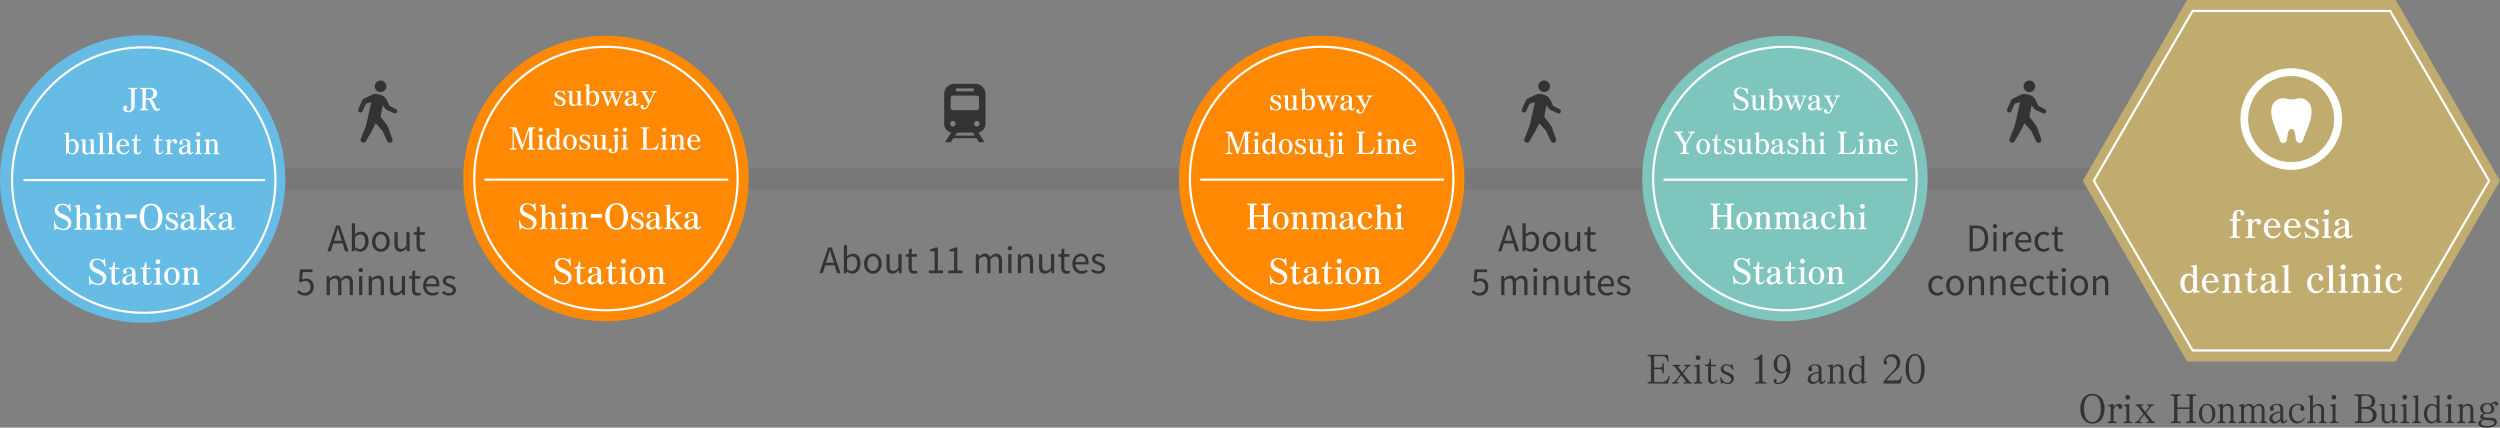 <svg id="img_access03.svg" xmlns="http://www.w3.org/2000/svg" width="1139" height="194.81" viewBox="0 0 1139 194.81">
  <rect x="0" y="0" width="1139" height="194.81" fill="#808080" stroke="none"/>
  <defs>
    <style>
      .cls-1, .cls-4 {
        fill: #333;
      }

      .cls-1, .cls-11, .cls-12, .cls-2, .cls-3, .cls-4, .cls-5, .cls-6 {
        fill-rule: evenodd;
      }

      .cls-1 {
        opacity: 0.1;
      }

      .cls-2, .cls-3 {
        fill: #c0ac6f;
      }

      .cls-10, .cls-12, .cls-3, .cls-8 {
        stroke: #fff;
        stroke-width: 1px;
      }

      .cls-5 {
        fill: #fff;
      }

      .cls-6 {
        fill: #ddd;
        opacity: 0;
      }

      .cls-7, .cls-8 {
        fill: #7ec5be;
      }

      .cls-10, .cls-9 {
        fill: #ff8903;
      }

      .cls-11, .cls-12 {
        fill: #66bce5;
      }
    </style>
  </defs>
  <path id="line" class="cls-1" d="M802.722,3480.81v-10.03H1691.97v10.03H802.722Z" transform="translate(-678 -3394.25)"/>
  <g id="_05" data-name="05">
    <path id="多角形_1806" data-name="多角形 1806" class="cls-2" d="M1769.48,3394.25l47.52,82.34-47.52,82.35h-95.03l-47.51-82.35,47.51-82.34h95.03Z" transform="translate(-678 -3394.25)"/>
    <path id="多角形_1806-2" data-name="多角形 1806" class="cls-3" d="M1766.98,3399.25l45.02,77.33-45.02,77.33h-90.03l-45.01-77.33,45.01-77.33h90.03Z" transform="translate(-678 -3394.25)"/>
    <path id="Orix_Honmachi_Building" data-name="Orix Honmachi Building" class="cls-4" d="M1636.83,3580.46c0-3.96-2.04-6.77-5.54-6.77-3.64,0-5.49,2.95-5.49,6.77,0,3.94,1.99,6.77,5.51,6.77S1636.83,3584.42,1636.83,3580.46Zm-1.7,0c0,3.42-1.2,6.05-3.82,6.05-2.31,0-3.82-1.98-3.82-6.05,0-3.73,1.13-6.05,3.8-6.05,2.49,0,3.84,2.23,3.84,5.9v0.15Zm9.74-.87v-0.03a1.284,1.284,0,0,0-1.45-1.3,3.116,3.116,0,0,0-2.47,1.59v-1.64l-2.46.63v0.47l0.63-.02c0.43,0.05.5,0.34,0.5,1.04v5.29c0,0.85-.72.74-1.29,0.81v0.56h4.03v-0.56c-0.68-.07-1.41.09-1.41-0.88v-4.25a2.309,2.309,0,0,1,1.82-2.19,0.347,0.347,0,0,1,.33.21v0.53a0.839,0.839,0,0,0,.89.73A0.892,0.892,0,0,0,1644.87,3579.59Zm3.6-4.35a1.075,1.075,0,1,0-2.15,0A1.075,1.075,0,0,0,1648.47,3575.24Zm0.91,11.75v-0.56c-0.61,0-1.27-.03-1.27-0.82v-7.4l-2.48.61v0.49l0.65-.02c0.38-.02.5,0.3,0.5,0.86v5.44c0,0.81-.66.84-1.27,0.84v0.56h3.87Zm10.35,0v-0.52a1.546,1.546,0,0,1-1.32-.76l-2.6-3.33,1.97-2.62a1.718,1.718,0,0,1,1.49-.74v-0.52h-3.14v0.52h0.27c0.34,0,.75.03,0.75,0.41a0.829,0.829,0,0,1-.11.31l-1.61,2.16-1.72-2.16a0.769,0.769,0,0,1-.13-0.34c0-.35.42-0.38,0.72-0.38h0.22v-0.52h-3.57v0.52a1.533,1.533,0,0,1,1.38.83l2.22,2.91-2.17,2.77a1.928,1.928,0,0,1-1.67.94v0.52h3.11v-0.52h-0.27c-0.31,0-.68-0.04-0.68-0.32v-0.04a1.138,1.138,0,0,1,.28-0.63l1.74-2.23,2.03,2.57a0.848,0.848,0,0,1,.09.29c0,0.34-.49.36-0.84,0.36h-0.2v0.52h3.76Zm18.83,0v-0.61c-0.64,0-1.5,0-1.5-.88v-10.1a0.831,0.831,0,0,1,.71-0.85c0.11,0,.63-0.01.79-0.01v-0.62h-4.46v0.62h0.14c0.61,0,1.34.03,1.34,0.86v4.46h-5.57v-4.46c0-.83.73-0.86,1.36-0.86h0.14v-0.62h-4.44v0.62c0.62,0,1.47,0,1.47.86v10.1c0,0.84-.85.88-1.47,0.88v0.61h4.44v-0.61c-0.62,0-1.5-.02-1.5-0.88v-4.93h5.57v4.93c0,0.84-.86.88-1.48,0.88v0.61h4.46Zm8.77-4.37c0-2.56-1.57-4.36-3.86-4.36-2.13,0-3.64,1.86-3.64,4.48,0,2.58,1.67,4.43,3.71,4.43C1685.85,3587.17,1687.33,3585.14,1687.33,3582.62Zm-1.44.3c0,2.61-.97,3.68-2.24,3.68-1.44,0-2.4-1.43-2.4-4.14v-0.08c0-2.19.75-3.56,2.22-3.56C1684.92,3578.82,1685.89,3580.22,1685.89,3582.92Zm10.87,4.07v-0.56c-0.59,0-1.18-.05-1.18-0.81v-4.53c0-1.8-.88-2.83-2.46-2.83a2.845,2.845,0,0,0-2.35,1.28l-0.03-.07v-1.24l-2.44.54v0.46h0.09c0.66,0,1.06.02,1.06,0.89v5.47c0,0.79-.61.84-1.22,0.84v0.56h3.65v-0.56c-0.59,0-1.14-.07-1.14-0.81v-4.95a2,2,0,0,1,1.95-1.58c1.13,0,1.6.74,1.6,1.93v4.53a0.867,0.867,0,0,1-.9.85v0.59h3.37Zm14.1,0v-0.56c-0.61,0-1.14-.05-1.14-0.82v-4.4c0-1.63-.7-2.97-2.52-2.97a3.053,3.053,0,0,0-2.38,1.44,2.352,2.352,0,0,0-2.24-1.42,2.815,2.815,0,0,0-2.21,1.24l-0.05-.01v-1.26l-2.33.59v0.49c0.64,0,1.09,0,1.09.82v5.46a0.732,0.732,0,0,1-.54.79,3.209,3.209,0,0,1-.68.05v0.56h3.62v-0.56c-0.62,0-1.14-.05-1.14-0.82v-5.04a1.951,1.951,0,0,1,1.9-1.48,1.6,1.6,0,0,1,1.52,1.84v4.62a0.777,0.777,0,0,1-.86.88v0.56h3.26v-0.56c-0.64,0-1.16-.05-1.16-0.84v-4.99a1.957,1.957,0,0,1,1.94-1.53c1.02,0,1.5.67,1.5,1.84v4.66a0.807,0.807,0,0,1-.89.86v0.56h3.31Zm9.12-1.29-0.33-.27a1.486,1.486,0,0,1-1.02.88c-0.23,0-.41-0.22-0.41-0.76v-4.61c0-1.74-.68-2.7-2.83-2.7-1.31,0-3.2.62-3.2,2.22a0.87,0.87,0,0,0,.88.95,0.9,0.9,0,0,0,.88-0.9,7.913,7.913,0,0,0-.29-1.06c0-.56,1.1-0.77,1.51-0.77a1.668,1.668,0,0,1,1.72,1.89v1.04c-3.19.61-4.96,1.69-4.96,3.51a2.1,2.1,0,0,0,2.34,2.05,3.429,3.429,0,0,0,2.71-1.44c0.11,0.88.34,1.41,1.19,1.41A1.926,1.926,0,0,0,1719.98,3585.7Zm-3.09-.98a2.18,2.18,0,0,1-1.97,1.55,1.432,1.432,0,0,1-1.61-1.53c0-1.35,1.29-2.19,3.58-2.59v2.57Zm11.24,0.02-0.38-.25a3.05,3.05,0,0,1-2.65,1.8c-2.08,0-2.89-1.96-2.89-3.98s0.99-3.56,2.58-3.56c0.49,0,1.53.25,1.53,0.92a4.618,4.618,0,0,0-.31.81,0.9,0.9,0,0,0,.93.93,0.927,0.927,0,0,0,.94-1.01c0-.93-0.94-2.17-3.05-2.17-2.39,0-4,1.72-4,4.46,0,2.27,1.4,4.48,3.75,4.48A4.12,4.12,0,0,0,1728.13,3584.74Zm9.92,2.25v-0.52c-0.59-.09-1.22.02-1.22-0.85v-4.44c0-1.75-.75-2.92-2.6-2.92a3.12,3.12,0,0,0-2.42,1.28l-0.05-.02v-5.27l-2.35.52v0.36h0.09c0.62,0,.96.02,0.96,0.83v9.66c0,0.81-.61.85-1.21,0.85v0.52h3.65v-0.52c-0.59-.09-1.14.05-1.14-0.85v-4.73a2.174,2.174,0,0,1,2.08-1.84c1.16,0,1.68.9,1.68,2.04v4.55a0.862,0.862,0,0,1-.95.85v0.5h3.48Zm4.36-11.75a1.075,1.075,0,1,0-2.15,0A1.075,1.075,0,0,0,1742.41,3575.24Zm0.92,11.75v-0.56c-0.61,0-1.28-.03-1.28-0.82v-7.4l-2.47.61v0.49l0.64-.02c0.38-.02.51,0.3,0.51,0.86v5.44c0,0.81-.67.84-1.28,0.84v0.56h3.88Zm17.45-3.58c0-2.02-1.34-3.01-3.01-3.37v-0.07a2.783,2.783,0,0,0,2.35-2.9c0-2.1-1.71-3.15-4.24-3.15h-5.05v0.62h0.14c0.61,0,1.4.03,1.4,0.86v10.1c0,0.86-.92.88-1.54,0.88v0.61h5.65C1759.08,3586.99,1760.78,3585.66,1760.78,3583.41Zm-2.24-6.21c0,1.55-.92,2.38-2.58,2.45-0.11.03-1.49,0.03-2.08,0.03v-4.55a0.58,0.58,0,0,1,.57-0.59h1.65A2.368,2.368,0,0,1,1758.54,3577.2Zm0.5,6.17a2.709,2.709,0,0,1-2.8,3.01c-0.1,0-1.4-.02-1.49-0.05-0.7-.04-0.87-0.29-0.87-0.76v-5.11h0.82C1756.73,3580.46,1759.04,3580.62,1759.04,3583.37Zm11.37,3.33v-0.52a2.971,2.971,0,0,1-.72-0.07c-0.38-.05-0.5-0.32-0.5-0.81v-7l-2.42.2v0.48h0.14c0.63,0,1,.04,1,0.88v4.65a1.829,1.829,0,0,1-1.97,1.85,1.456,1.456,0,0,1-1.51-1.67v-6.39l-2.34.2v0.46c0.66,0.13,1.05-.1,1.05.9v4.76c0,1.54.65,2.55,2.37,2.55a2.812,2.812,0,0,0,1.94-.83,5.526,5.526,0,0,0,.52-0.46v1.22A14.287,14.287,0,0,1,1770.41,3586.7Zm4.29-11.46a1.075,1.075,0,1,0-2.15,0A1.075,1.075,0,0,0,1774.7,3575.24Zm0.91,11.75v-0.56c-0.61,0-1.27-.03-1.27-0.82v-7.4l-2.48.61v0.49l0.65-.02c0.38-.02.5,0.3,0.5,0.86v5.44c0,0.81-.66.84-1.27,0.84v0.56h3.87Zm5.42,0v-0.56c-0.63,0-1.31-.03-1.31-0.84v-11.34c-0.27.1-2.15,0.46-2.45,0.52v0.45c0.64,0.11,1.16-.16,1.16.83v9.54c0,0.81-.7.84-1.33,0.84v0.56h3.93Zm9.67-.36v-0.39h-0.27c-0.44,0-.98-0.06-0.98-0.62v-11.37l-2.37.54v0.36h0.57c0.4,0.05.52,0.23,0.52,0.77v3.39a2.82,2.82,0,0,0-2.2-1.05c-2.14,0-3.59,1.77-3.59,4.47,0,2.37,1.24,4.42,3.41,4.42a3.024,3.024,0,0,0,2.4-1.26v1.23A24.7,24.7,0,0,1,1790.7,3586.63Zm-2.53-2.25a2.067,2.067,0,0,1-1.88,1.98c-1.58,0-2.51-1.42-2.51-3.78,0-1.98.86-3.63,2.4-3.63,1.22,0,1.99.99,1.99,2.39v3.04Zm6.9-9.14a1.08,1.08,0,1,0-1.08,1.06A1.08,1.08,0,0,0,1795.07,3575.24Zm0.91,11.75v-0.56c-0.61,0-1.27-.03-1.27-0.82v-7.4l-2.48.61v0.49l0.65-.02c0.37-.02.5,0.3,0.5,0.86v5.44c0,0.81-.66.84-1.27,0.84v0.56h3.87Zm10.03,0v-0.56c-0.59,0-1.18-.05-1.18-0.81v-4.53c0-1.8-.88-2.83-2.46-2.83a2.831,2.831,0,0,0-2.35,1.28l-0.04-.07v-1.24l-2.44.54v0.46h0.09c0.67,0,1.06.02,1.06,0.89v5.47c0,0.79-.61.84-1.22,0.84v0.56h3.66v-0.56c-0.59,0-1.15-.07-1.15-0.81v-4.95a2.013,2.013,0,0,1,1.96-1.58c1.13,0,1.59.74,1.59,1.93v4.53a0.864,0.864,0,0,1-.89.85v0.59h3.37Zm10.06-8.78a1.1,1.1,0,0,0-1.18-.96,3.339,3.339,0,0,0-2.12.98,3.826,3.826,0,0,0-1.54-.33c-2.01,0-3.26.99-3.28,2.43a2.216,2.216,0,0,0,1.67,2.22v0.05c-1.11.31-1.65,0.94-1.65,1.49a1.33,1.33,0,0,0,1,1.17c-1.06.44-1.86,0.98-1.86,1.95s1.06,1.85,3.87,1.85c2.85,0,4.59-.92,4.59-2.55,0-1.21-1.16-1.91-2.53-1.91-2.42,0-3.76-.16-3.76-0.92,0-.58.91-0.86,1.36-0.86,0.14,0,.45.03,0.59,0.03,1.87-.02,3.18-0.81,3.18-2.45a2.418,2.418,0,0,0-1.1-1.85,1.5,1.5,0,0,1,.94-0.49,0.446,0.446,0,0,1,.46.36,0.656,0.656,0,0,0,.68.62A0.724,0.724,0,0,0,1816.07,3578.21Zm-3.01,2.3a1.656,1.656,0,0,1-1.77,1.78,1.811,1.811,0,0,1-1.99-1.87,1.915,1.915,0,0,1,1.84-2.03A1.971,1.971,0,0,1,1813.06,3580.51Zm1.35,6.37c0,0.71-1.24,1.48-3.27,1.48-1.75,0-2.8-.49-2.8-1.31a1.985,1.985,0,0,1,1.35-1.57c0.81,0.13,2.42.23,2.83,0.25C1813.74,3585.77,1814.41,3586.24,1814.41,3586.88Z" transform="translate(-678 -3394.25)"/>
    <g id="グループ_35" data-name="グループ 35">
      <path id="freesia_dental_clinic" data-name="freesia dental clinic" class="cls-5" d="M1700.51,3491.42c-0.1-.99-1.06-1.56-2.38-1.56-1.87,0-2.87,1.04-2.87,3.02v1.21h-1.36v0.73h1.36v6.45c0,0.79-.72.83-1.33,0.83v0.55h4.61v-0.55h-0.07c-0.7,0-1.45-.02-1.45-0.92v-6.36h1.75v-0.73h-1.75v-1.95c0-1.19.46-1.76,1.13-1.76a0.661,0.661,0,0,1,.73.56c0,0.19-.11.39-0.11,0.66a0.835,0.835,0,0,0,.86.9A0.964,0.964,0,0,0,1700.51,3491.42Zm7.6,3.98v-0.07a1.447,1.447,0,0,0-1.62-1.42,3.2,3.2,0,0,0-2.45,1.54v-1.58l-2.84.58v0.5l0.65,0.02c0.39,0.07.45,0.32,0.45,0.92v5.43c0,0.81-.67.72-1.26,0.79v0.58h4.45v-0.58c-0.68-.05-1.44.04-1.44-0.9v-4.17a2.2,2.2,0,0,1,1.76-2.18,0.309,0.309,0,0,1,.31.23v0.54a0.912,0.912,0,0,0,1.02.89A1,1,0,0,0,1708.11,3495.4Zm8.95,5-0.41-.27a3.233,3.233,0,0,1-2.62,1.82c-1.92,0-2.75-1.47-2.8-3.98h5.74c-0.02-2.39-1.38-4.12-3.61-4.12-2.49,0-3.94,1.98-3.94,4.45,0,2.75,1.85,4.55,4.05,4.55A3.84,3.84,0,0,0,1717.06,3500.4Zm-1.87-3.13h-3.94c0.09-1.62.82-2.81,2.04-2.81S1715.16,3495.65,1715.19,3497.27Zm11.08,3.13-0.41-.27a3.247,3.247,0,0,1-2.62,1.82c-1.92,0-2.75-1.47-2.8-3.98h5.74c-0.02-2.39-1.38-4.12-3.61-4.12-2.49,0-3.94,1.98-3.94,4.45,0,2.75,1.84,4.55,4.05,4.55A3.84,3.84,0,0,0,1726.27,3500.4Zm-1.87-3.13h-3.94c0.09-1.62.82-2.81,2.04-2.81S1724.37,3495.65,1724.4,3497.27Zm10.13,3.04c0-3.15-4.85-2.68-4.85-4.66a1.335,1.335,0,0,1,1.51-1.28,3.066,3.066,0,0,1,2.62,2.06h0.55l-0.52-2.6h-0.44a0.48,0.48,0,0,1-.47.49h-0.04a5.345,5.345,0,0,0-1.9-.49,2.5,2.5,0,0,0-2.76,2.31c0,2.91,4.81,2.43,4.81,4.66a1.5,1.5,0,0,1-1.71,1.48,3.389,3.389,0,0,1-2.92-2.51h-0.5l0.41,3.01h0.54a0.459,0.459,0,0,1,.41-0.52,5.591,5.591,0,0,0,2.3.59h0.03A2.638,2.638,0,0,0,1734.53,3500.31Zm4.65-9.36a1.225,1.225,0,0,0-1.24-1.2,1.179,1.179,0,0,0-1.2,1.2,1.21,1.21,0,0,0,1.2,1.23A1.244,1.244,0,0,0,1739.18,3490.95Zm0.89,11.7v-0.57c-0.57-.09-1.22-0.02-1.22-0.83v-7.42l-2.85.56v0.51c0.67,0,1.1,0,1.1.82v5.51a0.68,0.68,0,0,1-.56.76,6.074,6.074,0,0,1-.68.09v0.57h4.21Zm9.83-1.27-0.41-.33a1.2,1.2,0,0,1-.86.87h-0.02a0.592,0.592,0,0,1-.45-0.71v-4.68c0-1.76-.95-2.68-3.13-2.68-1.31,0-3.29.63-3.29,2.25a0.972,0.972,0,0,0,.99,1.05,0.962,0.962,0,0,0,.97-0.96,5.156,5.156,0,0,0-.38-1.08c0-.57,1.02-0.77,1.44-0.77a1.571,1.571,0,0,1,1.63,1.8v1.15c-3.44.7-5.04,1.8-5.04,3.47a2.144,2.144,0,0,0,2.38,2.07,3.371,3.371,0,0,0,2.73-1.4,1.394,1.394,0,0,0,1.47,1.39A2.011,2.011,0,0,0,1749.9,3501.38Zm-3.51-1.03a2.074,2.074,0,0,1-1.78,1.49,1.284,1.284,0,0,1-1.41-1.44c0-1.35,1.09-2.19,3.19-2.52v2.47Zm-66.22,27.02v-0.47c-0.49,0-1.26,0-1.26-.67v-11.34l-2.83.52v0.38h0.09c0.59,0,1.04.02,1.04,0.79v3.33a2.91,2.91,0,0,0-2.19-1.04c-2.12,0-3.64,1.69-3.64,4.54,0,2.43,1.31,4.42,3.5,4.42a2.926,2.926,0,0,0,2.34-1.24v1.23A16.373,16.373,0,0,1,1680.17,3527.37Zm-2.96-2.33a1.961,1.961,0,0,1-1.71,1.86c-1.45,0-2.26-1.33-2.26-3.66,0-1.83.72-3.52,2.19-3.52a1.9,1.9,0,0,1,1.78,2.14v3.18Zm11.62,0.36-0.41-.27a3.233,3.233,0,0,1-2.62,1.82c-1.92,0-2.74-1.47-2.8-3.98h5.74c-0.02-2.39-1.38-4.12-3.6-4.12-2.5,0-3.95,1.98-3.95,4.45,0,2.75,1.85,4.55,4.06,4.55A3.836,3.836,0,0,0,1688.83,3525.4Zm-1.86-3.13h-3.95c0.09-1.62.83-2.81,2.05-2.81S1686.93,3520.65,1686.97,3522.27Zm12.52,5.38v-0.57c-0.57-.09-1.16.02-1.16-0.81v-4.59c0-1.91-1.01-2.81-2.6-2.81a2.831,2.831,0,0,0-2.32,1.26l-0.05-.07v-1.23l-2.87.49v0.49c0.66,0,1.13.07,1.13,0.86v5.56a0.693,0.693,0,0,1-.5.76,3.731,3.731,0,0,1-.7.09v0.57h4.07v-0.57c-0.56-.09-1.11-0.02-1.11-0.81v-4.9a1.881,1.881,0,0,1,1.81-1.58c0.93,0,1.38.59,1.38,1.78v4.57a0.694,0.694,0,0,1-.27.65,0.788,0.788,0,0,1-.54.23v0.63h3.73Zm7.12-1.71-0.41-.25a1.685,1.685,0,0,1-1.47,1.23c-0.61,0-.93-0.53-0.93-1.37v-5.82h2.26v-0.7h-2.26v-2.82l-0.9.19v0.63a1.8,1.8,0,0,1-1.58,2h-0.61v0.7h1.33v5.94a1.9,1.9,0,0,0,2.05,2.16A2.7,2.7,0,0,0,1706.61,3525.94Zm9.78,0.44-0.41-.33a1.2,1.2,0,0,1-.86.87h-0.02a0.592,0.592,0,0,1-.45-0.71v-4.68c0-1.76-.95-2.68-3.14-2.68-1.31,0-3.28.63-3.28,2.25a0.981,0.981,0,1,0,1.96.09,5.156,5.156,0,0,0-.38-1.08c0-.57,1.02-0.77,1.43-0.77a1.573,1.573,0,0,1,1.64,1.8v1.15c-3.45.7-5.04,1.8-5.04,3.47a2.144,2.144,0,0,0,2.38,2.07,3.371,3.371,0,0,0,2.73-1.4,1.394,1.394,0,0,0,1.47,1.39A2.011,2.011,0,0,0,1716.39,3526.38Zm-3.51-1.03a2.074,2.074,0,0,1-1.78,1.49,1.292,1.292,0,0,1-1.42-1.44c0-1.35,1.1-2.19,3.2-2.52v2.47Zm8.99,2.3v-0.57c-0.61-.07-1.28-0.04-1.28-0.85v-11.32c-0.18.05-2.67,0.43-2.89,0.48v0.47c0.61,0.09,1.13-.05,1.13.81v9.56a0.636,0.636,0,0,1-.55.74c-0.15.05-.59,0.09-0.7,0.11v0.57h4.29Zm14.81-2.1-0.43-.33a2.854,2.854,0,0,1-2.54,1.71c-1.94,0-2.73-1.96-2.73-3.99,0-2,.84-3.55,2.35-3.55,0.47,0,1.4.25,1.4,0.87a5.728,5.728,0,0,0-.36.86,0.986,0.986,0,0,0,1.04,1.04,1,1,0,0,0,.99-1.09c0-.98-0.92-2.24-3.11-2.24-2.38,0-4.18,1.75-4.18,4.52,0,2.32,1.46,4.52,3.99,4.52A4.09,4.09,0,0,0,1736.68,3525.55Zm5.48,2.1v-0.57c-0.61-.07-1.28-0.04-1.28-0.85v-11.32c-0.18.05-2.67,0.43-2.88,0.48v0.47c0.61,0.09,1.13-.05,1.13.81v9.56a0.643,0.643,0,0,1-.56.74,6.7,6.7,0,0,1-.7.11v0.57h4.29Zm4.59-11.7a1.219,1.219,0,0,0-1.24-1.2,1.179,1.179,0,0,0-1.2,1.2,1.21,1.21,0,0,0,1.2,1.23A1.244,1.244,0,0,0,1746.75,3515.95Zm0.9,11.7v-0.57c-0.58-.09-1.22-0.02-1.22-0.83v-7.42l-2.85.56v0.51c0.66,0,1.09,0,1.09.82v5.51a0.68,0.68,0,0,1-.56.76,6.074,6.074,0,0,1-.68.09v0.57h4.22Zm10.46,0v-0.57c-0.58-.09-1.17.02-1.17-0.81v-4.59c0-1.91-1-2.81-2.6-2.81a2.8,2.8,0,0,0-2.31,1.26l-0.06-.07v-1.23l-2.87.49v0.49c0.67,0,1.13.07,1.13,0.86v5.56a0.684,0.684,0,0,1-.5.76,3.631,3.631,0,0,1-.7.09v0.57h4.07v-0.57c-0.55-.09-1.11-0.02-1.11-0.81v-4.9a1.881,1.881,0,0,1,1.81-1.58c0.93,0,1.38.59,1.38,1.78v4.57a0.694,0.694,0,0,1-.27.65,0.784,0.784,0,0,1-.53.23v0.63h3.73Zm4.53-11.7a1.217,1.217,0,0,0-1.23-1.2,1.179,1.179,0,0,0-1.2,1.2,1.2,1.2,0,0,0,1.2,1.23A1.235,1.235,0,0,0,1762.64,3515.95Zm0.9,11.7v-0.57c-0.57-.09-1.22-0.02-1.22-0.83v-7.42l-2.85.56v0.51c0.66,0,1.09,0,1.09.82v5.51a0.673,0.673,0,0,1-.55.76,6.747,6.747,0,0,1-.68.09v0.57h4.21Zm8.88-2.1-0.43-.33a2.854,2.854,0,0,1-2.54,1.71c-1.94,0-2.73-1.96-2.73-3.99,0-2,.84-3.55,2.35-3.55,0.46,0,1.4.25,1.4,0.87a5.728,5.728,0,0,0-.36.86,0.986,0.986,0,0,0,1.04,1.04,1,1,0,0,0,.99-1.09c0-.98-0.92-2.24-3.11-2.24-2.38,0-4.18,1.75-4.18,4.52,0,2.32,1.46,4.52,3.99,4.52A4.09,4.09,0,0,0,1772.42,3525.55Z" transform="translate(-678 -3394.25)"/>
      <g id="グループ_25" data-name="グループ 25">
        <path id="長方形_1865" data-name="長方形 1865" class="cls-6" d="M1696.97,3423.39h50.01v50.2h-50.01v-50.2Z" transform="translate(-678 -3394.25)"/>
        <path id="シェイプ_1861" data-name="シェイプ 1861" class="cls-5" d="M1721.97,3425.36a23.13,23.13,0,1,0,23.05,23.13A23.084,23.084,0,0,0,1721.97,3425.36Zm13.77,36.95a19.592,19.592,0,1,1,5.7-13.82A19.408,19.408,0,0,1,1735.74,3462.31Zm-6.83-22.29c-2.75-1.98-4.93-.46-6.94-0.46s-4.18-1.52-6.94.46-2.77,6-1.12,10.75c1.5,4.32,2.56,6.34,2.75,7.27,0.38,1.86,2.75,1.86,3.25-.12,0.27-1.08.19-4.93,2.06-4.93s1.8,3.85,2.07,4.93c0.5,1.98,2.87,1.98,3.25.12,0.18-.93,1.25-2.95,2.75-7.27C1731.69,3446.02,1731.66,3442.01,1728.91,3440.02Z" transform="translate(-678 -3394.25)"/>
      </g>
    </g>
  </g>
  <g id="txt">
    <path id="Direct_connection" data-name="Direct  connection" class="cls-4" d="M1575.35,3508.72h3c3.53,0,5.46-2.2,5.46-5.91,0-3.73-1.93-5.82-5.52-5.82h-2.94v11.73Zm1.49-1.22v-9.31h1.32c2.76,0,4.12,1.64,4.12,4.62,0,2.96-1.36,4.69-4.12,4.69h-1.32Zm9.35,1.22h1.45v-8.69h-1.45v8.69Zm0.74-10.49a0.948,0.948,0,0,0,1-.94,1.007,1.007,0,0,0-2.01,0A0.95,0.95,0,0,0,1586.93,3498.23Zm3.65,10.49h1.45v-5.59c0.58-1.49,1.47-2,2.19-2a1.953,1.953,0,0,1,.85.15l0.27-1.29a1.884,1.884,0,0,0-.93-0.19,2.989,2.989,0,0,0-2.45,1.81h-0.05l-0.13-1.58h-1.2v8.69Zm9.69,0.2a5.232,5.232,0,0,0,2.88-.89l-0.53-.96a3.738,3.738,0,0,1-2.17.69,2.87,2.87,0,0,1-2.87-3.04h5.84a6.21,6.21,0,0,0,.06-0.84c0-2.48-1.24-4.08-3.45-4.08-2.01,0-3.91,1.76-3.91,4.58C1596.12,3507.24,1597.97,3508.92,1600.27,3508.92Zm-2.71-5.24c0.18-1.72,1.26-2.71,2.49-2.71,1.36,0,2.16.95,2.16,2.71h-4.65Zm11.48,5.24a4.118,4.118,0,0,0,2.79-1.1l-0.62-.98a3.042,3.042,0,0,1-2.04.87c-1.6,0-2.69-1.33-2.69-3.33s1.15-3.36,2.72-3.36a2.53,2.53,0,0,1,1.74.78l0.75-.97a3.684,3.684,0,0,0-2.54-1.03,4.225,4.225,0,0,0-4.18,4.58C1604.97,3507.26,1606.74,3508.92,1609.04,3508.92Zm7.44,0a5.483,5.483,0,0,0,1.6-.32l-0.29-1.08a3.15,3.15,0,0,1-.99.22c-1.01,0-1.34-.61-1.34-1.68v-4.85h2.34v-1.18h-2.34v-2.44h-1.22l-0.17,2.44-1.36.08v1.1H1614v4.82C1614,3507.77,1614.63,3508.92,1616.48,3508.92Zm-55.84,20a4.118,4.118,0,0,0,2.79-1.1l-0.62-.98a3.042,3.042,0,0,1-2.04.87c-1.6,0-2.69-1.33-2.69-3.33s1.15-3.36,2.72-3.36a2.53,2.53,0,0,1,1.74.78l0.75-.97a3.684,3.684,0,0,0-2.54-1.03,4.225,4.225,0,0,0-4.18,4.58C1556.57,3527.26,1558.34,3528.92,1560.64,3528.92Zm8.08,0c2.12,0,4.02-1.66,4.02-4.54,0-2.9-1.9-4.58-4.02-4.58s-4.03,1.68-4.03,4.58C1564.69,3527.26,1566.59,3528.92,1568.72,3528.92Zm0-1.21c-1.5,0-2.51-1.33-2.51-3.33s1.01-3.36,2.51-3.36,2.52,1.36,2.52,3.36S1570.22,3527.71,1568.72,3527.71Zm6.3,1.01h1.46v-6.31a3.276,3.276,0,0,1,2.37-1.33c1.15,0,1.65.69,1.65,2.32v5.32h1.45v-5.51c0-2.22-.83-3.41-2.65-3.41a4.139,4.139,0,0,0-2.9,1.48h-0.05l-0.13-1.25h-1.2v8.69Zm9.76,0h1.45v-6.31a3.311,3.311,0,0,1,2.38-1.33c1.15,0,1.64.69,1.64,2.32v5.32h1.46v-5.51c0-2.22-.83-3.41-2.65-3.41a4.16,4.16,0,0,0-2.91,1.48h-0.05l-0.12-1.25h-1.2v8.69Zm13.25,0.2a5.172,5.172,0,0,0,2.87-.89l-0.52-.96a3.761,3.761,0,0,1-2.17.69,2.883,2.883,0,0,1-2.88-3.04h5.85a6.21,6.21,0,0,0,.06-0.84c0-2.48-1.25-4.08-3.45-4.08-2.01,0-3.91,1.76-3.91,4.58C1593.88,3527.24,1595.73,3528.92,1598.03,3528.92Zm-2.71-5.24a2.665,2.665,0,0,1,2.49-2.71c1.35,0,2.15.95,2.15,2.71h-4.64Zm11.48,5.24a4.156,4.156,0,0,0,2.79-1.1l-0.62-.98a3.067,3.067,0,0,1-2.05.87c-1.59,0-2.68-1.33-2.68-3.33s1.15-3.36,2.72-3.36a2.549,2.549,0,0,1,1.74.78l0.75-.97a3.7,3.7,0,0,0-2.54-1.03,4.232,4.232,0,0,0-4.19,4.58C1602.72,3527.26,1604.5,3528.92,1606.8,3528.92Zm7.44,0a5.417,5.417,0,0,0,1.59-.32l-0.28-1.08a3.15,3.15,0,0,1-.99.22c-1.01,0-1.35-.61-1.35-1.68v-4.85h2.35v-1.18h-2.35v-2.44H1612l-0.17,2.44-1.36.08v1.1h1.29v4.82C1611.76,3527.77,1612.38,3528.92,1614.24,3528.92Zm3.29-.2h1.45v-8.69h-1.45v8.69Zm0.73-10.48a0.958,0.958,0,0,0,1.01-.95,1.013,1.013,0,0,0-2.02,0A0.952,0.952,0,0,0,1618.26,3518.24Zm7.02,10.68c2.13,0,4.03-1.66,4.03-4.54,0-2.9-1.9-4.58-4.03-4.58s-4.02,1.68-4.02,4.58C1621.26,3527.26,1623.16,3528.92,1625.28,3528.92Zm0-1.21c-1.5,0-2.5-1.33-2.5-3.33s1-3.36,2.5-3.36,2.53,1.36,2.53,3.36S1626.79,3527.71,1625.28,3527.71Zm6.31,1.01h1.45v-6.31a3.311,3.311,0,0,1,2.38-1.33c1.15,0,1.65.69,1.65,2.32v5.32h1.45v-5.51c0-2.22-.83-3.41-2.65-3.41a4.16,4.16,0,0,0-2.91,1.48h-0.04l-0.13-1.25h-1.2v8.69Z" transform="translate(-678 -3394.25)"/>
    <g id="グループ_27" data-name="グループ 27">
      <path id="長方形_1869" data-name="長方形 1869" class="cls-6" d="M1573.93,3430.33h30.01v30.08h-30.01v-30.08Z" transform="translate(-678 -3394.25)"/>
      <path id="シェイプ_1864" data-name="シェイプ 1864" class="cls-4" d="M1602.56,3436.2a2.635,2.635,0,1,0-2.62-2.64A2.627,2.627,0,0,0,1602.56,3436.2Zm7.13,7.86-3.01-1.59-1.26-2.61a4.6,4.6,0,0,0-3.3-2.52l-1.3-.24a3.207,3.207,0,0,0-1.93.25l-3.8,1.8a1.893,1.893,0,0,0-.93.98l-1.69,3.95a1,1,0,0,0-.01.78,1.025,1.025,0,0,0,.56.56l0.04,0.02a1.008,1.008,0,0,0,1.3-.52l1.55-3.36,2.45-.8-2.43,10.83-2.36,5.92a1.247,1.247,0,0,0,.82,1.66l0.1,0.03a1.238,1.238,0,0,0,1.4-.58l2.8-4.85,1.67-3.33,3.05,3.37,2.25,4.79a1.241,1.241,0,0,0,1.43.67h0.03a1.25,1.25,0,0,0,.86-1.61l-1.66-4.82a6.3,6.3,0,0,0-1.02-1.87l-2.69-3.57,0.99-5.15,1.27,1.62a1.685,1.685,0,0,0,.59.47l3.35,1.52a1.027,1.027,0,0,0,.77.02,1.037,1.037,0,0,0,.55-0.54l0.01-.03A0.989,0.989,0,0,0,1609.69,3444.06Z" transform="translate(-678 -3394.25)"/>
    </g>
  </g>
  <path id="Exits_19_and_20" data-name="Exits 19 and 20" class="cls-4" d="M1438.77,3565.53h-0.47c-0.79,2.44-1.81,2.82-3.68,2.82-0.07,0-2.48-.02-2.5-0.03a0.583,0.583,0,0,1-.48-0.65v-5.26h2.26c1.53,0,1.53.92,1.64,2.05h0.5v-4.73h-0.5c-0.13,1.11-.11,2.01-1.62,2.01h-2.28v-4.55a0.628,0.628,0,0,1,.61-0.65l2.64-.02c1.81,0,2.51.69,2.96,2.65h0.45l-0.41-3.26h-9.23v0.61h0.07c0.63,0,1.42.02,1.42,0.87v10.12c0,0.86-.86.86-1.49,0.86v0.61h9.3Zm10.02,3.45v-0.52a1.575,1.575,0,0,1-1.33-.76l-2.6-3.33,1.97-2.63a1.763,1.763,0,0,1,1.5-.73v-0.53h-3.15v0.53h0.27c0.34,0,.76.03,0.76,0.41a1.059,1.059,0,0,1-.11.31l-1.62,2.16-1.72-2.16a0.757,0.757,0,0,1-.13-0.35c0-.34.41-0.37,0.72-0.37h0.22v-0.53h-3.58v0.53a1.542,1.542,0,0,1,1.38.82l2.23,2.92-2.17,2.77a1.952,1.952,0,0,1-1.67.94v0.52h3.1v-0.52h-0.26c-0.31,0-.69-0.04-0.69-0.32v-0.04a1.1,1.1,0,0,1,.29-0.63l1.74-2.23,2.03,2.57a0.672,0.672,0,0,1,.09.29c0,0.34-.48.36-0.84,0.36h-0.2v0.52h3.77Zm3.92-11.76a1.08,1.08,0,1,0-1.08,1.07A1.072,1.072,0,0,0,1452.71,3557.22Zm0.91,11.76v-0.56c-0.61,0-1.27-.03-1.27-0.82v-7.4l-2.48.61v0.48l0.65-.01c0.37-.02.5,0.3,0.5,0.86v5.44c0,0.81-.67.84-1.28,0.84v0.56h3.88Zm6.83-1.6-0.38-.25a1.677,1.677,0,0,1-1.52,1.17c-0.65,0-1.01-.56-1.01-1.48v-5.74h2.33v-0.67h-2.33v-2.75l-0.68.21v0.62a1.738,1.738,0,0,1-1.44,1.92h-0.56v0.67h1.37V3567c0,1.41.72,2.14,1.81,2.14A2.55,2.55,0,0,0,1460.45,3567.38Zm7.51-.67c0-2.99-4.83-2.57-4.83-4.62a1.453,1.453,0,0,1,1.61-1.39,2.922,2.922,0,0,1,2.55,2.11h0.51l-0.54-2.6h-0.36a0.476,0.476,0,0,1-.43.49h-0.04a4.644,4.644,0,0,0-1.83-.5,2.366,2.366,0,0,0-2.61,2.23c0,2.72,4.76,2.38,4.76,4.64a1.578,1.578,0,0,1-1.77,1.57,3.266,3.266,0,0,1-2.84-2.52h-0.47l0.4,2.97h0.48c0.02-.34.11-0.5,0.4-0.5a4.994,4.994,0,0,0,2.24.59A2.5,2.5,0,0,0,1467.96,3566.71Zm14.76,2.27v-0.57c-0.79,0-1.78-.08-1.78-1.08v-11.56h-0.84a3.968,3.968,0,0,1-2.96,1.89v0.57a10.351,10.351,0,0,1,1.76-.21c0.36,0,.59.27,0.59,0.84v8.45a0.852,0.852,0,0,1-.65.93,6.794,6.794,0,0,1-1.31.17v0.57h5.19Zm10.98-7.2c0-3.78-1.49-6.03-3.99-6.03-2.17,0-3.63,1.96-3.63,4.5s1.71,4.12,3.4,4.12a3.253,3.253,0,0,0,2.53-1.13h0.09c-0.22,3.38-2.16,5.42-4.04,5.42-0.58,0-.78-0.2-0.78-0.36,0-.24.17-0.43,0.17-0.76a0.664,0.664,0,0,0-.67-0.7h-0.03a0.828,0.828,0,0,0-.67.95c0,0.87.88,1.48,2.05,1.48C1491.29,3569.27,1493.7,3566.1,1493.7,3561.78Zm-1.55-1.55c0,1.44-.23,3.31-2.13,3.31-1.96,0-2.39-1.99-2.39-3.56,0-2.18.68-3.57,1.97-3.57C1491.02,3556.41,1492.13,3557.95,1492.15,3560.23Zm17.5,7.46-0.33-.27a1.486,1.486,0,0,1-1.02.88c-0.23,0-.41-0.22-0.41-0.76v-4.61c0-1.74-.69-2.7-2.84-2.7-1.31,0-3.2.61-3.2,2.22a0.87,0.87,0,0,0,.88.95,0.9,0.9,0,0,0,.88-0.9,7.506,7.506,0,0,0-.29-1.06c0-.56,1.1-0.78,1.51-0.78a1.675,1.675,0,0,1,1.73,1.89v1.05c-3.2.61-4.98,1.69-4.98,3.51a2.107,2.107,0,0,0,2.36,2.05,3.459,3.459,0,0,0,2.71-1.44c0.11,0.88.34,1.41,1.18,1.41A1.929,1.929,0,0,0,1509.65,3567.69Zm-3.09-.98c0,0.72-1.19,1.55-1.98,1.55a1.432,1.432,0,0,1-1.61-1.53c0-1.35,1.29-2.19,3.59-2.59v2.57Zm12.54,2.27v-0.56c-0.6,0-1.19-.05-1.19-0.81v-4.53c0-1.8-.88-2.83-2.46-2.83a2.831,2.831,0,0,0-2.35,1.28l-0.04-.07v-1.25l-2.44.54v0.47h0.09c0.66,0,1.06.02,1.06,0.88v5.48c0,0.79-.61.84-1.23,0.84v0.56h3.67v-0.56c-0.59,0-1.15-.07-1.15-0.81v-4.95a2.013,2.013,0,0,1,1.96-1.58c1.13,0,1.6.74,1.6,1.92v4.54a0.867,0.867,0,0,1-.9.85v0.59h3.38Zm9.55-.36v-0.39h-0.27c-0.45,0-.99-0.06-0.99-0.62v-11.38l-2.37.54v0.36h0.58c0.39,0.06.52,0.24,0.52,0.78v3.38a2.868,2.868,0,0,0-2.21-1.04c-2.14,0-3.59,1.76-3.59,4.47,0,2.37,1.24,4.42,3.41,4.42a3.043,3.043,0,0,0,2.41-1.26v1.23A24.7,24.7,0,0,1,1528.65,3568.62Zm-2.53-2.25a2.068,2.068,0,0,1-1.89,1.98c-1.58,0-2.51-1.42-2.51-3.78,0-1.98.86-3.64,2.4-3.64,1.23,0,2,.99,2,2.4v3.04Zm18.46-.56h-0.43c-0.48,1.37-.93,1.79-2.17,1.79h-4.33v-0.13a16.12,16.12,0,0,1,3.14-3.47c1.85-1.59,2.95-2.78,2.95-4.69a3.465,3.465,0,0,0-3.54-3.62,3.764,3.764,0,0,0-3.99,3.61,0.914,0.914,0,0,0,.79,1.06,0.8,0.8,0,0,0,.74-0.88c0-.65-0.52-0.53-0.52-1.14a2.193,2.193,0,0,1,2.37-1.62,2.582,2.582,0,0,1,2.6,2.81c0,1.91-1.04,3.11-2.64,4.72a42.025,42.025,0,0,0-3.45,3.87v0.86h7.73Zm10.28-3.51c0-4.01-1.85-6.75-4.21-6.75v-0.02c-3,0-4.49,2.92-4.49,6.77,0.02,4.25,2.02,6.81,4.42,6.81C1553.33,3569.11,1554.88,3566.39,1554.86,3562.3Zm-1.6-.05c0,4.12-1.11,6.17-2.66,6.17-1.62,0-2.89-2.08-2.89-6.17v-0.11c0-4.05,1-5.89,2.94-5.89C1552.25,3556.25,1553.26,3558.2,1553.26,3562.25Z" transform="translate(-678 -3394.25)"/>
  <g id="_04" data-name="04">
    <g id="txt-2" data-name="txt">
      <circle id="楕円形_1828" data-name="楕円形 1828" class="cls-7" cx="813.205" cy="81.34" r="65.015"/>
      <circle id="楕円形_1828-2" data-name="楕円形 1828" class="cls-8" cx="813.205" cy="81.34" r="60.015"/>
      <path id="Subway_Yotsubashi_Line" data-name="Subway Yotsubashi Line" class="cls-5" d="M1474.62,3441.78c0-1.54-.94-2.58-3.38-3.56-1.18-.47-2.02-1.06-2.02-2.07a1.672,1.672,0,0,1,1.87-1.61c1.78,0,2.76,1.89,2.89,2.67h0.42l-0.26-3.13h-0.36a0.635,0.635,0,0,1-.46.64,6.64,6.64,0,0,0-2.4-.67c-1.95,0-2.94,1.17-2.94,2.53a3.368,3.368,0,0,0,2.34,3.01c1.75,0.77,2.99,1.29,3,2.51a1.87,1.87,0,0,1-2.09,1.96,3.387,3.387,0,0,1-3.18-3.01h-0.42l0.26,3.51h0.35a0.648,0.648,0,0,1,.55-0.64,10.3,10.3,0,0,0,2.56.67C1473.35,3444.59,1474.62,3443.5,1474.62,3441.78Zm7.96,2.45v-0.44c-0.51,0-.92-0.02-0.92-0.67v-5.49l-2.21.16v0.39c0.5,0,.86.06,0.86,0.66v3.75a1.325,1.325,0,0,1-1.39,1.3,1.056,1.056,0,0,1-1.06-1.24v-5.02l-2.15.16v0.39c0.49,0.07.81-.02,0.81,0.66v3.74a1.753,1.753,0,0,0,1.95,1.98,2.138,2.138,0,0,0,1.35-.5,1.808,1.808,0,0,0,.53-0.45v0.93A15.762,15.762,0,0,1,1482.58,3444.23Zm7.57-3.26c0-1.88-1.08-3.38-2.79-3.38a2.163,2.163,0,0,0-1.71.92,0.151,0.151,0,0,1-.04-0.04v-3.97l-2.13.39v0.28c0.46,0.05.81,0.04,0.81,0.63v8.75h0.37c0.21-.56.37-0.78,0.62-0.78a3.134,3.134,0,0,0,1.84.78C1488.93,3444.55,1490.15,3443.22,1490.15,3440.97Zm-1.43.25c0,1.62-.53,2.85-1.67,2.85a1.233,1.233,0,0,1-.99-0.44,1.419,1.419,0,0,1-.45-1.1v-2.66a1.423,1.423,0,0,1,1.41-1.57C1488.19,3438.3,1488.72,3439.55,1488.72,3441.22Zm12.35-3.01v-0.45h-2.19v0.45h0.17c0.29,0,.64.03,0.64,0.39a1.119,1.119,0,0,1-.1.39l-1.37,3.66h-0.05l-1.31-3.77a1.128,1.128,0,0,1-.1-0.38c0-.26.3-0.29,0.56-0.29h0.26v-0.45h-3.04v0.45c0.07,0.01.32,0.03,0.36,0.03a0.528,0.528,0,0,1,.52.42l0.28,0.77-1.23,3.16h-0.07l-1.41-3.84a1.176,1.176,0,0,1-.03-0.21c0-.3.24-0.33,0.48-0.33h0.15v-0.45h-2.82v0.45a0.914,0.914,0,0,1,.94.84l2.06,5.47h0.45l1.72-4.37h0.05l1.55,4.37h0.47l2.21-5.6A0.86,0.86,0,0,1,1501.07,3438.21Zm7.28,5.22-0.32-.25a0.929,0.929,0,0,1-.67.67h-0.01a0.456,0.456,0,0,1-.35-0.55v-3.64c0-1.37-.74-2.08-2.44-2.08-1.02,0-2.56.49-2.56,1.75a0.757,0.757,0,0,0,.77.81,0.747,0.747,0,0,0,.75-0.74,3.943,3.943,0,0,0-.29-0.84c0-.45.8-0.61,1.12-0.61a1.23,1.23,0,0,1,1.27,1.41v0.89c-2.68.55-3.92,1.4-3.92,2.7a1.666,1.666,0,0,0,1.85,1.61,2.618,2.618,0,0,0,2.12-1.09,1.087,1.087,0,0,0,1.15,1.08A1.553,1.553,0,0,0,1508.35,3443.43Zm-2.73-.8a1.62,1.62,0,0,1-1.38,1.16,1.009,1.009,0,0,1-1.11-1.12c0-1.05.85-1.7,2.49-1.96v1.92Zm10.78-4.44v-0.43h-2.64v0.43h0.12c0.33,0,.79.03,0.79,0.44a0.769,0.769,0,0,1-.07.32l-1.45,3.12h-0.07l-1.66-3.29a1.29,1.29,0,0,1-.06-0.28c0-.28.37-0.31,0.63-0.31h0.23v-0.43h-3.21v0.43a1.082,1.082,0,0,1,1.03.76l2.37,4.62-0.33.74a1.934,1.934,0,0,1-1.19,1.19,0.553,0.553,0,0,1-.57-0.66c0-.07.01-0.12,0.01-0.18a0.638,0.638,0,0,0-.64-0.64,0.649,0.649,0,0,0-.68.78,1.464,1.464,0,0,0,1.66,1.23c1.06,0,1.62-.98,2.02-1.83l2.47-5.25A1.264,1.264,0,0,1,1516.4,3438.19Zm-66.14,16.52v-0.49h-3.04v0.49h0.29c0.37,0,.81.02,0.81,0.42a0.954,0.954,0,0,1-.14.5l-2.12,3.73h-0.05l-2.31-3.93a0.921,0.921,0,0,1-.12-0.42c0-.28.42-0.3,0.75-0.3h0.3v-0.49h-3.88v0.49a1.491,1.491,0,0,1,1.43,1.05l2.6,4.46v2.94a0.69,0.69,0,0,1-.55.72,2.315,2.315,0,0,1-.68.07v0.47h4v-0.47c-0.57-.03-1.24-0.02-1.24-0.79v-3.15l2.53-4.39A1.569,1.569,0,0,1,1450.26,3454.71Zm6.79,6.31a3.115,3.115,0,0,0-3.13-3.43c-1.76,0-3.03,1.43-3.03,3.5a3.183,3.183,0,0,0,3.08,3.47C1455.9,3464.56,1457.05,3462.95,1457.05,3461.02Zm-1.45.17c0,2.25-.69,2.91-1.59,2.91-1.04,0-1.67-1.01-1.67-3.19,0-1.82.5-2.86,1.58-2.86C1454.98,3458.05,1455.6,3459.02,1455.6,3461.19Zm6.98,1.9-0.32-.19a1.313,1.313,0,0,1-1.15.95c-0.47,0-.72-0.41-0.72-1.06v-4.53h1.76v-0.54h-1.76v-2.2l-0.7.15v0.49a1.405,1.405,0,0,1-1.23,1.56h-0.47v0.54h1.03v4.62a1.476,1.476,0,0,0,1.59,1.68A2.108,2.108,0,0,0,1462.58,3463.09Zm6.01-.49c0-2.45-3.76-2.08-3.76-3.62a1.038,1.038,0,0,1,1.17-1,2.364,2.364,0,0,1,2.03,1.6h0.44l-0.41-2.02h-0.35a0.357,0.357,0,0,1-.36.38h-0.03a4.16,4.16,0,0,0-1.48-.38,1.936,1.936,0,0,0-2.14,1.8c0,2.26,3.73,1.89,3.73,3.62a1.16,1.16,0,0,1-1.32,1.15,2.641,2.641,0,0,1-2.28-1.95h-0.39l0.33,2.34h0.41a0.36,0.36,0,0,1,.32-0.4,4.5,4.5,0,0,0,1.79.46h0.03A2.043,2.043,0,0,0,1468.59,3462.6Zm7.83,1.63v-0.44c-0.52,0-.92-0.02-0.92-0.67v-5.49l-2.22.16v0.39c0.5,0,.86.05,0.86,0.66v3.75a1.319,1.319,0,0,1-1.39,1.3,1.056,1.056,0,0,1-1.06-1.24v-5.02l-2.15.16v0.39c0.49,0.07.81-.02,0.81,0.66v3.74a1.757,1.757,0,0,0,1.95,1.98,2.144,2.144,0,0,0,1.36-.5,2.108,2.108,0,0,0,.53-0.45v0.93A15.561,15.561,0,0,1,1476.42,3464.23Zm7.56-3.26c0-1.88-1.07-3.38-2.79-3.38a2.145,2.145,0,0,0-1.7.92,0.076,0.076,0,0,1-.04-0.04v-3.97l-2.14.39v0.28c0.46,0.05.81,0.04,0.81,0.63v8.75h0.38c0.21-.56.36-0.78,0.61-0.78a3.134,3.134,0,0,0,1.84.78C1482.77,3464.55,1483.98,3463.22,1483.98,3460.97Zm-1.42.25c0,1.62-.53,2.85-1.68,2.85a1.247,1.247,0,0,1-.99-0.44,1.413,1.413,0,0,1-.44-1.1v-2.66a1.413,1.413,0,0,1,1.4-1.56C1482.03,3458.31,1482.56,3459.55,1482.56,3461.22Zm8.92,2.21-0.32-.25a0.9,0.9,0,0,1-.67.67h-0.01a0.456,0.456,0,0,1-.35-0.55v-3.64c0-1.37-.74-2.08-2.44-2.08-1.02,0-2.55.49-2.55,1.75a0.761,0.761,0,1,0,1.52.07,3.857,3.857,0,0,0-.3-0.84c0-.45.8-0.6,1.12-0.6a1.222,1.222,0,0,1,1.27,1.4v0.89c-2.68.55-3.92,1.4-3.92,2.7a1.675,1.675,0,0,0,1.86,1.61,2.632,2.632,0,0,0,2.12-1.09,1.084,1.084,0,0,0,1.14,1.08A1.545,1.545,0,0,0,1491.48,3463.43Zm-2.73-.8a1.608,1.608,0,0,1-1.38,1.16,1,1,0,0,1-1.1-1.12c0-1.05.85-1.7,2.48-1.96v1.92Zm8.65-.03c0-2.45-3.77-2.08-3.77-3.62a1.041,1.041,0,0,1,1.18-1,2.376,2.376,0,0,1,2.03,1.6h0.43l-0.4-2.02h-0.35a0.357,0.357,0,0,1-.36.38h-0.03a4.235,4.235,0,0,0-1.48-.38,1.945,1.945,0,0,0-2.15,1.8c0,2.26,3.74,1.89,3.74,3.62a1.16,1.16,0,0,1-1.32,1.15,2.63,2.63,0,0,1-2.28-1.95h-0.39l0.32,2.34h0.42a0.36,0.36,0,0,1,.32-0.4,4.44,4.44,0,0,0,1.79.46h0.03A2.049,2.049,0,0,0,1497.4,3462.6Zm8.26,1.82v-0.43c-0.46,0-.92-0.07-0.92-0.64v-3.52a1.952,1.952,0,0,0-2.09-2.24,2.4,2.4,0,0,0-1.85.94l-0.04-.03v-4l-2.15.37v0.33c0.49,0.05.8,0,.8,0.63v7.52c0,0.57-.46.64-0.92,0.64v0.43h3.12v-0.43a0.684,0.684,0,0,1-.85-0.63v-3.7a1.53,1.53,0,0,1,1.45-1.37,1.2,1.2,0,0,1,1.17,1.46v3.58a0.6,0.6,0,0,1-.71.66v0.43h2.99Zm3.42-9.1a0.958,0.958,0,0,0-.97-0.94,0.918,0.918,0,0,0-.93.94,0.939,0.939,0,0,0,.93.95A0.96,0.96,0,0,0,1509.08,3455.32Zm0.69,9.1v-0.44c-0.44-.07-0.94-0.02-0.94-0.65v-5.77l-2.22.44v0.39c0.51,0,.85,0,0.85.64v4.29a0.531,0.531,0,0,1-.43.59c-0.12.04-.45,0.05-0.53,0.07v0.44h3.27Zm13.95-3.03h-0.33c-0.87,2.46-2.04,2.53-4.09,2.53h-0.4a0.655,0.655,0,0,1-.81-0.57v-7.86c0-.76.65-0.77,1.23-0.77v-0.49h-3.94v0.49c0.5,0,1.16,0,1.16.69v7.84c0,0.71-.67.64-1.16,0.7v0.47h7.56Zm3.3-6.07a0.958,0.958,0,0,0-.97-0.94,0.918,0.918,0,0,0-.93.94,0.939,0.939,0,0,0,.93.95A0.96,0.96,0,0,0,1527.02,3455.32Zm0.69,9.1v-0.44c-0.44-.07-0.94-0.02-0.94-0.65v-5.77l-2.22.44v0.39c0.51,0,.85,0,0.85.64v4.29a0.531,0.531,0,0,1-.43.59c-0.12.04-.45,0.05-0.53,0.07v0.44h3.27Zm8.05,0v-0.44c-0.44-.07-0.9.01-0.9-0.63v-3.57a1.9,1.9,0,0,0-2.03-2.19,2.211,2.211,0,0,0-1.8.98l-0.04-.06v-0.95l-2.23.38v0.38c0.52,0,.88.05,0.88,0.67v4.33a0.54,0.54,0,0,1-.39.59,3.764,3.764,0,0,1-.55.07v0.44h3.17v-0.44c-0.43-.07-0.86-0.02-0.86-0.63v-3.81a1.456,1.456,0,0,1,1.41-1.23c0.72,0,1.07.46,1.07,1.38v3.56a0.531,0.531,0,0,1-.21.5,0.644,0.644,0,0,1-.42.18v0.49h2.9Zm6.84-1.75-0.32-.21a2.512,2.512,0,0,1-2.04,1.42c-1.49,0-2.13-1.15-2.17-3.1h4.46c-0.01-1.86-1.07-3.2-2.8-3.2-1.94,0-3.07,1.54-3.07,3.46a3.262,3.262,0,0,0,3.15,3.54A2.993,2.993,0,0,0,1542.6,3462.67Zm-1.45-2.43h-3.07c0.07-1.26.64-2.19,1.59-2.19S1541.12,3458.98,1541.15,3460.24Z" transform="translate(-678 -3394.25)"/>
    </g>
    <path id="Honmachi_Station" data-name="Honmachi Station" class="cls-5" d="M1468.04,3498.67v-0.55c-0.59-.06-1.31.05-1.31-0.8v-8.96c0-.83.75-0.72,1.31-0.79v-0.56h-4.4v0.56c0.57,0,1.32,0,1.32.79v3.92h-4.64v-3.92c0-.77.7-0.79,1.27-0.79h0.07v-0.56h-4.4v0.56c0.55,0.07,1.29-.04,1.29.79v8.96c0,0.85-.74.74-1.29,0.8v0.55h4.4v-0.55c-0.58-.06-1.34.05-1.34-0.8v-4.34h4.64v4.34c0,0.82-.78.74-1.32,0.8v0.55h4.4Zm8.1-3.89c0-2.31-1.41-3.92-3.59-3.92-2.01,0-3.46,1.63-3.46,4,0,2.48,1.65,3.97,3.52,3.97C1474.81,3498.83,1476.14,3496.99,1476.14,3494.78Zm-1.66.19c0,2.58-.8,3.33-1.82,3.33-1.2,0-1.92-1.15-1.92-3.65,0-2.08.58-3.27,1.81-3.27C1473.76,3491.38,1474.48,3492.49,1474.48,3494.97Zm10.86,3.7v-0.51c-0.52-.08-1.04.01-1.04-0.72v-4.09c0-1.69-.89-2.49-2.31-2.49a2.494,2.494,0,0,0-2.06,1.12l-0.05-.07v-1.09l-2.55.44v0.43c0.59,0,1,.06,1,0.77v4.94a0.616,0.616,0,0,1-.44.68,3.745,3.745,0,0,1-.63.08v0.51h3.63v-0.51c-0.5-.08-0.99-0.02-0.99-0.72v-4.36a1.669,1.669,0,0,1,1.61-1.41c0.83,0,1.23.53,1.23,1.59v4.06a0.617,0.617,0,0,1-.24.58,0.756,0.756,0,0,1-.48.21v0.56h3.32Zm13.04,0v-0.51c-0.54-.07-0.97-0.02-0.97-0.74v-4.03a2.256,2.256,0,0,0-2.32-2.55,2.872,2.872,0,0,0-2.15,1.28,2.123,2.123,0,0,0-1.99-1.26,2.494,2.494,0,0,0-2,1.1l-0.05-.02v-1.12l-2.42.45v0.47a2.181,2.181,0,0,1,.56.09,0.5,0.5,0,0,1,.38.59v4.98c0,0.79-.51.68-1.04,0.76v0.51h3.5v-0.51c-0.54-.08-0.96-0.04-0.96-0.74v-4.5a1.639,1.639,0,0,1,1.56-1.23,1.251,1.251,0,0,1,1.2,1.49v4.18a0.629,0.629,0,0,1-.24.62,0.706,0.706,0,0,1-.49.16v0.53h3.12v-0.51c-0.54-.08-0.94-0.05-0.94-0.76v-4.43a1.6,1.6,0,0,1,1.56-1.31c0.83,0,1.18.54,1.18,1.49v4.22a0.67,0.67,0,0,1-.71.77v0.53h3.22Zm8.51-1.14-0.37-.29a1.045,1.045,0,0,1-.76.77h-0.02a0.516,0.516,0,0,1-.4-0.62v-4.17c0-1.56-.84-2.38-2.79-2.38-1.16,0-2.92.56-2.92,2a0.864,0.864,0,0,0,.88.93,0.851,0.851,0,0,0,.86-0.85,4.7,4.7,0,0,0-.33-0.96c0-.51.91-0.69,1.27-0.69a1.392,1.392,0,0,1,1.45,1.6v1.03c-3.06.62-4.48,1.6-4.48,3.09a1.91,1.91,0,0,0,2.12,1.84,3.015,3.015,0,0,0,2.43-1.25,1.237,1.237,0,0,0,1.31,1.23A1.778,1.778,0,0,0,1506.89,3497.53Zm-3.13-.91a1.845,1.845,0,0,1-1.57,1.33,1.149,1.149,0,0,1-1.26-1.28c0-1.2.97-1.96,2.83-2.24v2.19Zm10.62,0.18-0.38-.29a2.548,2.548,0,0,1-2.26,1.52c-1.73,0-2.43-1.75-2.43-3.56,0-1.77.75-3.15,2.09-3.15,0.42,0,1.25.22,1.25,0.77a5.452,5.452,0,0,0-.32.77,0.878,0.878,0,0,0,.92.93,0.9,0.9,0,0,0,.88-0.98c0-.87-0.81-1.99-2.76-1.99a3.7,3.7,0,0,0-3.72,4.02c0,2.07,1.29,4.02,3.54,4.02A3.645,3.645,0,0,0,1514.38,3496.8Zm9.35,1.87v-0.5c-0.53,0-1.06-.08-1.06-0.73v-4.02c0-1.6-.78-2.56-2.39-2.56a2.71,2.71,0,0,0-2.1,1.07l-0.05-.03v-4.58l-2.46.43v0.37c0.56,0.06.91,0,.91,0.72v8.6c0,0.65-.52.73-1.05,0.73v0.5h3.57v-0.5a0.782,0.782,0,0,1-.97-0.72v-4.23a1.729,1.729,0,0,1,1.66-1.56c0.94,0,1.34.68,1.34,1.66v4.1a0.7,0.7,0,0,1-.82.75v0.5h3.42Zm3.9-10.41a1.084,1.084,0,0,0-1.1-1.07,1.047,1.047,0,0,0-1.07,1.07,1.076,1.076,0,0,0,1.07,1.09A1.1,1.1,0,0,0,1527.63,3488.26Zm0.8,10.41v-0.51c-0.51-.08-1.09-0.02-1.09-0.74v-6.6l-2.53.5v0.45c0.59,0,.97,0,0.97.73v4.9a0.6,0.6,0,0,1-.49.68c-0.13.04-.51,0.06-0.61,0.08v0.51h3.75Zm-52.9,21.97c0-1.76-1.07-2.94-3.86-4.06-1.36-.55-2.31-1.22-2.31-2.37a1.91,1.91,0,0,1,2.14-1.84c2.04,0,3.15,2.16,3.3,3.05h0.48l-0.29-3.58h-0.42a0.725,0.725,0,0,1-.52.73,7.7,7.7,0,0,0-2.75-.76c-2.23,0-3.36,1.34-3.36,2.89,0,1.51,1,2.71,2.68,3.44,1.99,0.89,3.41,1.48,3.43,2.87a2.141,2.141,0,0,1-2.4,2.24,3.886,3.886,0,0,1-3.63-3.44h-0.48l0.3,4.02h0.4a0.747,0.747,0,0,1,.62-0.74,11.907,11.907,0,0,0,2.94.77C1474.08,3523.86,1475.53,3522.61,1475.53,3520.64Zm6.49,1.51-0.37-.23a1.493,1.493,0,0,1-1.31,1.09c-0.54,0-.83-0.46-0.83-1.21v-5.18h2.01V3516h-2.01v-2.51l-0.79.17v0.56a1.608,1.608,0,0,1-1.41,1.78h-0.54v0.62h1.18v5.29a1.689,1.689,0,0,0,1.82,1.92A2.422,2.422,0,0,0,1482.02,3522.15Zm8.45,0.38-0.37-.29a1.06,1.06,0,0,1-.76.77h-0.02a0.516,0.516,0,0,1-.4-0.62v-4.16c0-1.57-.84-2.39-2.79-2.39-1.16,0-2.92.56-2.92,2a0.871,0.871,0,1,0,1.74.08,4.7,4.7,0,0,0-.33-0.96c0-.51.9-0.69,1.27-0.69a1.4,1.4,0,0,1,1.45,1.6v1.03c-3.06.62-4.48,1.6-4.48,3.09a1.91,1.91,0,0,0,2.12,1.84,3.015,3.015,0,0,0,2.43-1.25,1.228,1.228,0,0,0,1.3,1.23A1.79,1.79,0,0,0,1490.47,3522.53Zm-3.13-.91a1.846,1.846,0,0,1-1.58,1.33,1.153,1.153,0,0,1-1.26-1.28c0-1.2.98-1.96,2.84-2.24v2.19Zm9.14,0.53-0.37-.23a1.493,1.493,0,0,1-1.31,1.09c-0.54,0-.83-0.46-0.83-1.21v-5.18h2.01V3516h-2.01v-2.51l-0.79.17v0.56a1.608,1.608,0,0,1-1.41,1.78h-0.54v0.62h1.18v5.29a1.689,1.689,0,0,0,1.82,1.92A2.422,2.422,0,0,0,1496.48,3522.15Zm3.82-8.89a1.084,1.084,0,0,0-1.1-1.07,1.044,1.044,0,0,0-1.06,1.07,1.067,1.067,0,0,0,1.06,1.09A1.1,1.1,0,0,0,1500.3,3513.26Zm0.8,10.41v-0.51c-0.51-.08-1.08-0.02-1.08-0.74v-6.6l-2.54.5v0.45c0.59,0,.97,0,0.97.73v4.9a0.6,0.6,0,0,1-.49.68c-0.13.04-.51,0.06-0.61,0.08v0.51h3.75Zm8.01-3.89c0-2.31-1.41-3.92-3.59-3.92-2.01,0-3.46,1.63-3.46,4a3.643,3.643,0,0,0,3.52,3.97C1507.78,3523.83,1509.11,3521.99,1509.11,3519.78Zm-1.66.19c0,2.58-.8,3.33-1.82,3.33-1.2,0-1.91-1.15-1.91-3.65,0-2.08.57-3.27,1.8-3.27C1506.73,3516.38,1507.45,3517.49,1507.45,3519.97Zm10.86,3.7v-0.51c-0.51-.08-1.04.01-1.04-0.72v-4.09c0-1.69-.89-2.49-2.31-2.49a2.494,2.494,0,0,0-2.06,1.12l-0.05-.07v-1.09l-2.55.44v0.43c0.59,0,1,.06,1,0.77v4.94a0.616,0.616,0,0,1-.44.68,3.766,3.766,0,0,1-.62.08v0.51h3.62v-0.51c-0.5-.08-0.99-0.02-0.99-0.72v-4.36a1.669,1.669,0,0,1,1.61-1.41c0.83,0,1.23.53,1.23,1.59v4.06a0.617,0.617,0,0,1-.24.58,0.756,0.756,0,0,1-.48.21v0.56h3.32Z" transform="translate(-678 -3394.25)"/>
    <path id="線_2395" data-name="線 2395" class="cls-5" d="M1435.9,3476.6v-1h111.03v1H1435.9Z" transform="translate(-678 -3394.25)"/>
  </g>
  <g id="txt-3" data-name="txt">
    <path id="About_5_minutes" data-name="About  5 minutes" class="cls-4" d="M1363.54,3503.95l0.58-1.79c0.41-1.33.8-2.6,1.16-3.97h0.07c0.38,1.36.75,2.64,1.18,3.97l0.56,1.79h-3.55Zm5.03,4.77h1.57l-3.98-11.73h-1.64l-3.98,11.73h1.5l1.14-3.59h4.28Zm6.9,0.2c2,0,3.77-1.71,3.77-4.7,0-2.66-1.21-4.42-3.47-4.42a4.367,4.367,0,0,0-2.71,1.24l0.05-1.57v-3.49h-1.45v12.74h1.16l0.13-.9H1373A3.823,3.823,0,0,0,1375.47,3508.92Zm-0.24-1.21a3.32,3.32,0,0,1-2.12-.91v-4.56a3.536,3.536,0,0,1,2.33-1.2c1.64,0,2.28,1.29,2.28,3.21C1377.72,3506.41,1376.67,3507.71,1375.23,3507.71Zm9.66,1.21c2.12,0,4.02-1.66,4.02-4.54,0-2.9-1.9-4.58-4.02-4.58s-4.02,1.68-4.02,4.58C1380.87,3507.26,1382.77,3508.92,1384.89,3508.92Zm0-1.21c-1.5,0-2.51-1.33-2.51-3.33s1.01-3.36,2.51-3.36,2.52,1.36,2.52,3.36S1386.39,3507.71,1384.89,3507.71Zm8.83,1.21a3.7,3.7,0,0,0,2.87-1.56h0.05l0.11,1.36h1.22v-8.69h-1.46v6.16c-0.83,1.04-1.45,1.47-2.34,1.47-1.15,0-1.63-.69-1.63-2.3v-5.33h-1.45v5.5C1391.09,3507.74,1391.9,3508.92,1393.72,3508.92Zm9.9,0a5.483,5.483,0,0,0,1.6-.32l-0.29-1.08a3.15,3.15,0,0,1-.99.22c-1.01,0-1.34-.61-1.34-1.68v-4.85h2.34v-1.18h-2.34v-2.44h-1.22l-0.17,2.44-1.36.08v1.1h1.29v4.82C1401.14,3507.77,1401.77,3508.92,1403.62,3508.92Zm-51.4,20a3.807,3.807,0,0,0,3.84-4.03c0-2.57-1.58-3.73-3.53-3.73a3.342,3.342,0,0,0-1.74.47l0.28-3.39h4.43v-1.25h-5.7l-0.37,5.49,0.78,0.48a3.18,3.18,0,0,1,1.95-.69,2.371,2.371,0,0,1,2.43,2.67,2.537,2.537,0,0,1-2.49,2.77,3.864,3.864,0,0,1-2.88-1.3l-0.72.96A4.958,4.958,0,0,0,1352.22,3528.92Zm9.74-.2h1.46v-6.31a3.208,3.208,0,0,1,2.18-1.33c1.11,0,1.62.69,1.62,2.32v5.32h1.45v-6.31a3.225,3.225,0,0,1,2.19-1.33c1.1,0,1.61.69,1.61,2.32v5.32h1.45v-5.51c0-2.22-.84-3.41-2.63-3.41a4.075,4.075,0,0,0-2.86,1.67,2.287,2.287,0,0,0-2.4-1.67,3.814,3.814,0,0,0-2.69,1.49h-0.05l-0.13-1.26h-1.2v8.69Zm14.79,0h1.45v-8.69h-1.45v8.69Zm0.73-10.48a0.952,0.952,0,0,0,1.01-.95,1.007,1.007,0,0,0-2.01,0A0.95,0.95,0,0,0,1377.48,3518.24Zm3.66,10.48h1.45v-6.31a3.311,3.311,0,0,1,2.38-1.33c1.15,0,1.65.69,1.65,2.32v5.32h1.45v-5.51c0-2.22-.83-3.41-2.65-3.41a4.16,4.16,0,0,0-2.91,1.48h-0.05l-0.12-1.25h-1.2v8.69Zm12.28,0.2a3.718,3.718,0,0,0,2.87-1.56h0.05l0.11,1.36h1.21v-8.69h-1.45v6.16c-0.83,1.04-1.45,1.47-2.35,1.47-1.15,0-1.62-.69-1.62-2.3v-5.33h-1.46v5.5C1390.78,3527.74,1391.6,3528.92,1393.42,3528.92Zm9.9,0a5.417,5.417,0,0,0,1.59-.32l-0.28-1.08a3.15,3.15,0,0,1-.99.22c-1.01,0-1.35-.61-1.35-1.68v-4.85h2.35v-1.18h-2.35v-2.44h-1.21l-0.17,2.44-1.36.08v1.1h1.29v4.82C1400.84,3527.77,1401.46,3528.92,1403.32,3528.92Zm6.78,0a5.232,5.232,0,0,0,2.88-.89l-0.53-.96a3.761,3.761,0,0,1-2.17.69,2.883,2.883,0,0,1-2.88-3.04h5.85a6.21,6.21,0,0,0,.06-0.84c0-2.48-1.24-4.08-3.45-4.08-2.01,0-3.91,1.76-3.91,4.58C1405.95,3527.24,1407.8,3528.92,1410.1,3528.92Zm-2.71-5.24a2.665,2.665,0,0,1,2.49-2.71c1.36,0,2.15.95,2.15,2.71h-4.64Zm10.33,5.24c2.04,0,3.16-1.16,3.16-2.57,0-1.65-1.39-2.16-2.65-2.64-0.98-.37-1.92-0.67-1.92-1.51a1.33,1.33,0,0,1,1.58-1.24,3.3,3.3,0,0,1,2,.76l0.7-.94a4.489,4.489,0,0,0-2.7-.98c-1.88,0-2.98,1.09-2.98,2.47,0,1.47,1.37,2.06,2.58,2.51,0.96,0.37,1.98.77,1.98,1.65a1.439,1.439,0,0,1-1.7,1.36,3.917,3.917,0,0,1-2.57-1.03l-0.72.96A5.206,5.206,0,0,0,1417.72,3528.92Z" transform="translate(-678 -3394.25)"/>
    <g id="グループ_27-2" data-name="グループ 27">
      <path id="長方形_1869-2" data-name="長方形 1869" class="cls-6" d="M1364.88,3430.33h30v30.08h-30v-30.08Z" transform="translate(-678 -3394.25)"/>
      <path id="シェイプ_1864-2" data-name="シェイプ 1864" class="cls-4" d="M1381.5,3436.2a2.635,2.635,0,1,0-2.62-2.64A2.627,2.627,0,0,0,1381.5,3436.2Zm7.13,7.86-3.01-1.59-1.26-2.61a4.6,4.6,0,0,0-3.3-2.52l-1.3-.24a3.2,3.2,0,0,0-1.93.25l-3.8,1.8a1.893,1.893,0,0,0-.93.98l-1.69,3.95a1,1,0,0,0-.01.78,1.025,1.025,0,0,0,.56.56l0.04,0.02a1.012,1.012,0,0,0,1.3-.52l1.55-3.36,2.45-.8-2.43,10.83-2.36,5.92a1.227,1.227,0,0,0,.04,1.01,1.244,1.244,0,0,0,.77.65l0.11,0.03a1.238,1.238,0,0,0,1.4-.58l2.8-4.85,1.67-3.33,3.05,3.37,2.25,4.79a1.236,1.236,0,0,0,1.43.67h0.03a1.25,1.25,0,0,0,.86-1.61l-1.66-4.82a6.3,6.3,0,0,0-1.02-1.87l-2.69-3.57,0.99-5.15,1.27,1.62a1.685,1.685,0,0,0,.59.47l3.35,1.52a1.027,1.027,0,0,0,.77.02,1.037,1.037,0,0,0,.55-0.54l0.01-.03A0.989,0.989,0,0,0,1388.63,3444.06Z" transform="translate(-678 -3394.25)"/>
    </g>
  </g>
  <g id="_03" data-name="03">
    <g id="txt-4" data-name="txt">
      <circle id="楕円形_1828-3" data-name="楕円形 1828" class="cls-9" cx="602.155" cy="81.34" r="65.035"/>
      <circle id="楕円形_1828-4" data-name="楕円形 1828" class="cls-10" cx="602.155" cy="81.34" r="60.035"/>
      <path id="subway_Midosuji_Line" data-name="subway Midosuji Line" class="cls-5" d="M1261.72,3442.6c0-2.45-3.77-2.08-3.77-3.62a1.038,1.038,0,0,1,1.17-1,2.377,2.377,0,0,1,2.04,1.6h0.43l-0.4-2.02h-0.35a0.369,0.369,0,0,1-.36.38h-0.03a4.312,4.312,0,0,0-1.48-.38,1.945,1.945,0,0,0-2.15,1.8c0,2.26,3.74,1.89,3.74,3.62a1.169,1.169,0,0,1-1.33,1.15,2.618,2.618,0,0,1-2.27-1.95h-0.39l0.32,2.34h0.42a0.353,0.353,0,0,1,.32-0.4,4.381,4.381,0,0,0,1.79.46h0.02A2.052,2.052,0,0,0,1261.72,3442.6Zm7.82,1.63v-0.44c-0.51,0-.92-0.02-0.92-0.67v-5.49l-2.22.16v0.39c0.51,0,.87.06,0.87,0.66v3.75a1.328,1.328,0,0,1-1.4,1.3,1.056,1.056,0,0,1-1.06-1.24v-5.02l-2.14.16v0.39c0.48,0.07.8-.02,0.8,0.66v3.74a1.76,1.76,0,0,0,1.96,1.98,2.138,2.138,0,0,0,1.35-.5,1.946,1.946,0,0,0,.53-0.45v0.93A15.561,15.561,0,0,1,1269.54,3444.23Zm7.56-3.26c0-1.88-1.07-3.38-2.79-3.38a2.16,2.16,0,0,0-1.7.92,0.151,0.151,0,0,1-.04-0.04v-3.97l-2.13.39v0.28c0.46,0.05.81,0.04,0.81,0.63v8.75h0.37c0.21-.56.36-0.78,0.62-0.78a3.134,3.134,0,0,0,1.84.78C1275.89,3444.55,1277.1,3443.22,1277.1,3440.97Zm-1.42.25c0,1.62-.53,2.85-1.67,2.85a1.219,1.219,0,0,1-.99-0.44,1.419,1.419,0,0,1-.45-1.1v-2.66a1.423,1.423,0,0,1,1.41-1.57C1275.15,3438.3,1275.68,3439.55,1275.68,3441.22Zm12.35-3.01v-0.45h-2.19v0.45H1286c0.3,0,.65.03,0.65,0.39a1.4,1.4,0,0,1-.1.39l-1.37,3.66h-0.05l-1.32-3.77a1.358,1.358,0,0,1-.09-0.38c0-.26.3-0.29,0.55-0.29h0.27v-0.45h-3.04v0.45c0.07,0.01.32,0.03,0.36,0.03a0.528,0.528,0,0,1,.52.42l0.28,0.77-1.23,3.16h-0.07l-1.41-3.84a1.176,1.176,0,0,1-.03-0.21c0-.3.24-0.33,0.48-0.33h0.15v-0.45h-2.82v0.45a0.914,0.914,0,0,1,.94.84l2.06,5.47h0.45l1.71-4.37h0.06l1.55,4.37h0.47l2.21-5.6A0.86,0.86,0,0,1,1288.03,3438.21Zm7.28,5.22-0.32-.25a0.929,0.929,0,0,1-.67.67h-0.01a0.456,0.456,0,0,1-.35-0.55v-3.64c0-1.37-.74-2.08-2.44-2.08-1.02,0-2.56.49-2.56,1.75a0.757,0.757,0,0,0,.77.81,0.747,0.747,0,0,0,.75-0.74,3.943,3.943,0,0,0-.29-0.84c0-.45.8-0.61,1.12-0.61a1.23,1.23,0,0,1,1.27,1.41v0.89c-2.68.55-3.92,1.4-3.92,2.7a1.666,1.666,0,0,0,1.85,1.61,2.618,2.618,0,0,0,2.12-1.09,1.087,1.087,0,0,0,1.15,1.08A1.561,1.561,0,0,0,1295.31,3443.43Zm-2.73-.8a1.621,1.621,0,0,1-1.39,1.16,1.006,1.006,0,0,1-1.1-1.12c0-1.05.85-1.7,2.49-1.96v1.92Zm10.78-4.44v-0.43h-2.64v0.43h0.11c0.34,0,.8.03,0.8,0.44a0.769,0.769,0,0,1-.07.32l-1.45,3.12h-0.07l-1.66-3.29a1.29,1.29,0,0,1-.06-0.28c0-.28.37-0.31,0.63-0.31h0.22v-0.43h-3.2v0.43a1.082,1.082,0,0,1,1.03.76l2.37,4.62-0.34.74a1.9,1.9,0,0,1-1.18,1.19,0.553,0.553,0,0,1-.57-0.66c0-.07.01-0.12,0.01-0.18a0.638,0.638,0,0,0-.64-0.64,0.649,0.649,0,0,0-.68.78,1.464,1.464,0,0,0,1.66,1.23c1.06,0,1.61-.98,2.02-1.83l2.47-5.25A1.264,1.264,0,0,1,1303.36,3438.19Zm-55.54,26.25v-0.48a1.905,1.905,0,0,1-.72-0.1,0.643,0.643,0,0,1-.44-0.68v-7.68a0.629,0.629,0,0,1,.44-0.68,3.434,3.434,0,0,1,.72-0.09v-0.49h-2.9l-2.64,7.86h-0.07l-2.95-7.86h-2.86v0.49c0.49,0.05,1.22-.01,1.22.69v7.7c0,0.76-.75.84-1.32,0.84v0.48h3.25v-0.48c-0.61,0-1.37-.12-1.37-0.91v-7.49h0.1l3.33,8.88h0.42l3.03-8.87h0.1v7.68c0,0.68-.64.71-1.16,0.71v0.48h3.82Zm3.6-9.12a0.95,0.95,0,0,0-.96-0.94,0.926,0.926,0,0,0-.94.94,0.941,0.941,0,0,0,.94.95A0.958,0.958,0,0,0,1251.42,3455.32Zm0.7,9.1v-0.44c-0.45-.07-0.95-0.02-0.95-0.65v-5.77l-2.22.44v0.39c0.52,0,.85,0,0.85.64v4.29a0.531,0.531,0,0,1-.43.59c-0.11.04-.45,0.05-0.53,0.07v0.44h3.28Zm7.77-.22v-0.36c-0.38,0-.98,0-0.98-0.52v-8.82l-2.2.4v0.3h0.07c0.46,0,.81.01,0.81,0.61v2.59a2.272,2.272,0,0,0-1.7-.81c-1.65,0-2.84,1.32-2.84,3.53,0,1.89,1.02,3.44,2.72,3.44a2.293,2.293,0,0,0,1.83-.96v0.95A12.885,12.885,0,0,1,1259.89,3464.2Zm-2.3-1.81a1.525,1.525,0,0,1-1.33,1.45c-1.13,0-1.76-1.04-1.76-2.85,0-1.42.56-2.74,1.71-2.74a1.481,1.481,0,0,1,1.38,1.67v2.47Zm9.26-1.37a3.123,3.123,0,0,0-3.14-3.43c-1.76,0-3.03,1.43-3.03,3.5a3.19,3.19,0,0,0,3.09,3.47C1265.69,3464.56,1266.85,3462.95,1266.85,3461.02Zm-1.45.17c0,2.25-.7,2.91-1.59,2.91-1.05,0-1.67-1.01-1.67-3.19,0-1.82.5-2.86,1.57-2.86S1265.4,3459.02,1265.4,3461.19Zm7.63,1.41c0-2.45-3.77-2.08-3.77-3.62a1.041,1.041,0,0,1,1.18-1,2.376,2.376,0,0,1,2.03,1.6h0.44l-0.41-2.02h-0.35a0.357,0.357,0,0,1-.36.38h-0.03a4.16,4.16,0,0,0-1.48-.38,1.945,1.945,0,0,0-2.15,1.8c0,2.26,3.74,1.89,3.74,3.62a1.16,1.16,0,0,1-1.32,1.15,2.641,2.641,0,0,1-2.28-1.95h-0.39l0.32,2.34h0.42a0.36,0.36,0,0,1,.32-0.4,4.44,4.44,0,0,0,1.79.46h0.03A2.043,2.043,0,0,0,1273.03,3462.6Zm7.83,1.63v-0.44c-0.52,0-.92-0.02-0.92-0.67v-5.49l-2.22.16v0.39c0.5,0,.86.05,0.86,0.66v3.75a1.319,1.319,0,0,1-1.39,1.3,1.056,1.056,0,0,1-1.06-1.24v-5.02l-2.15.16v0.39c0.49,0.07.81-.02,0.81,0.66v3.74a1.753,1.753,0,0,0,1.95,1.98,2.118,2.118,0,0,0,1.35-.5,1.808,1.808,0,0,0,.53-0.45v0.93A15.7,15.7,0,0,1,1280.86,3464.23Zm4.91-8.91a0.945,0.945,0,0,0-1.89,0,0.963,0.963,0,0,0,.95.95A0.947,0.947,0,0,0,1285.77,3455.32Zm-0.2,8.08v-5.84l-2.24.42v0.41c0.41,0,.88,0,0.88.56v5.43a1.062,1.062,0,0,1-.81,1.25,0.546,0.546,0,0,1-.62-0.49c0-.16.06-0.34,0.06-0.52a0.7,0.7,0,0,0-.74-0.74,0.722,0.722,0,0,0-.73.81c0,0.76.7,1.34,1.98,1.34S1285.57,3465.25,1285.57,3463.4Zm4.1-8.08a0.95,0.95,0,0,0-.96-0.94,0.918,0.918,0,0,0-.93.94,0.933,0.933,0,0,0,.93.95A0.952,0.952,0,0,0,1289.67,3455.32Zm0.7,9.1v-0.44c-0.45-.07-0.95-0.02-0.95-0.65v-5.77l-2.22.44v0.39c0.52,0,.86,0,0.86.64v4.29a0.53,0.53,0,0,1-.44.59c-0.11.04-.44,0.05-0.53,0.07v0.44h3.28Zm13.95-3.03h-0.33c-0.87,2.46-2.04,2.53-4.09,2.53h-0.41a0.65,0.65,0,0,1-.8-0.57v-7.86c0-.76.65-0.77,1.22-0.77v-0.49h-3.93v0.49c0.5,0,1.16,0,1.16.69v7.84c0,0.71-.67.64-1.16,0.7v0.47h7.56Zm3.29-6.07a0.95,0.95,0,0,0-.96-0.94,0.918,0.918,0,0,0-.93.94,0.939,0.939,0,0,0,.93.95A0.952,0.952,0,0,0,1307.61,3455.32Zm0.7,9.1v-0.44c-0.44-.07-0.95-0.02-0.95-0.65v-5.77l-2.22.44v0.39c0.52,0,.86,0,0.86.64v4.29a0.53,0.53,0,0,1-.44.59c-0.11.04-.44,0.05-0.53,0.07v0.44h3.28Zm8.05,0v-0.44c-0.45-.07-0.91.01-0.91-0.63v-3.57a1.9,1.9,0,0,0-2.02-2.19,2.2,2.2,0,0,0-1.8.98l-0.04-.06v-0.95l-2.23.38v0.38c0.51,0,.88.05,0.88,0.67v4.33a0.549,0.549,0,0,1-.39.59,3.942,3.942,0,0,1-.55.07v0.44h3.17v-0.44c-0.43-.07-0.87-0.02-0.87-0.63v-3.81a1.464,1.464,0,0,1,1.41-1.23c0.73,0,1.08.46,1.08,1.38v3.56a0.531,0.531,0,0,1-.21.5,0.644,0.644,0,0,1-.42.18v0.49h2.9Zm6.84-1.75-0.32-.21a2.526,2.526,0,0,1-2.04,1.42c-1.49,0-2.14-1.15-2.18-3.1h4.47c-0.02-1.86-1.08-3.2-2.81-3.2-1.94,0-3.07,1.54-3.07,3.46a3.27,3.27,0,0,0,3.16,3.54A2.993,2.993,0,0,0,1323.2,3462.67Zm-1.45-2.43h-3.07c0.07-1.26.64-2.19,1.59-2.19S1321.72,3458.98,1321.75,3460.24Z" transform="translate(-678 -3394.25)"/>
    </g>
    <path id="Honmachi_Station-2" data-name="Honmachi Station" class="cls-5" d="M1256.98,3498.67v-0.55c-0.59-.06-1.31.05-1.31-0.8v-8.96c0-.83.75-0.72,1.31-0.79v-0.56h-4.4v0.56c0.57,0,1.32,0,1.32.79v3.92h-4.64v-3.92c0-.77.7-0.79,1.28-0.79h0.06v-0.56h-4.4v0.56c0.56,0.07,1.29-.04,1.29.79v8.96c0,0.85-.73.74-1.29,0.8v0.55h4.4v-0.55c-0.57-.06-1.34.05-1.34-0.8v-4.34h4.64v4.34c0,0.82-.78.74-1.32,0.8v0.55h4.4Zm8.1-3.89c0-2.31-1.41-3.92-3.59-3.92-2.01,0-3.46,1.63-3.46,4a3.643,3.643,0,0,0,3.52,3.97C1263.75,3498.83,1265.08,3496.99,1265.08,3494.78Zm-1.66.19c0,2.58-.8,3.33-1.82,3.33-1.2,0-1.91-1.15-1.91-3.65,0-2.08.57-3.27,1.8-3.27C1262.7,3491.38,1263.42,3492.49,1263.42,3494.97Zm10.86,3.7v-0.51c-0.51-.08-1.04.01-1.04-0.72v-4.09c0-1.69-.89-2.49-2.31-2.49a2.494,2.494,0,0,0-2.06,1.12l-0.05-.07v-1.09l-2.55.44v0.43c0.59,0,1.01.06,1.01,0.77v4.94a0.622,0.622,0,0,1-.45.68,3.766,3.766,0,0,1-.62.08v0.51h3.62v-0.51c-0.5-.08-0.99-0.02-0.99-0.72v-4.36a1.669,1.669,0,0,1,1.61-1.41c0.83,0,1.23.53,1.23,1.59v4.06a0.617,0.617,0,0,1-.24.58,0.756,0.756,0,0,1-.48.21v0.56h3.32Zm13.04,0v-0.51c-0.54-.07-0.97-0.02-0.97-0.74v-4.03a2.249,2.249,0,0,0-2.31-2.55,2.874,2.874,0,0,0-2.16,1.28,2.123,2.123,0,0,0-1.99-1.26,2.494,2.494,0,0,0-2,1.1l-0.04-.02v-1.12l-2.43.45v0.47a2.181,2.181,0,0,1,.56.09,0.5,0.5,0,0,1,.38.59v4.98c0,0.79-.51.68-1.03,0.76v0.51h3.49v-0.51c-0.54-.08-0.96-0.04-0.96-0.74v-4.5a1.642,1.642,0,0,1,1.57-1.23,1.25,1.25,0,0,1,1.19,1.49v4.18a0.629,0.629,0,0,1-.24.62,0.706,0.706,0,0,1-.49.16v0.53h3.12v-0.51c-0.54-.08-0.94-0.05-0.94-0.76v-4.43a1.6,1.6,0,0,1,1.57-1.31c0.83,0,1.18.54,1.18,1.49v4.22a0.677,0.677,0,0,1-.72.77v0.53h3.22Zm8.51-1.14-0.36-.29a1.069,1.069,0,0,1-.77.77h-0.02a0.518,0.518,0,0,1-.39-0.62v-4.17c0-1.56-.85-2.38-2.8-2.38-1.16,0-2.91.56-2.91,2a0.866,0.866,0,1,0,1.73.08,4.7,4.7,0,0,0-.33-0.96c0-.51.91-0.69,1.28-0.69a1.4,1.4,0,0,1,1.45,1.6v1.03c-3.07.62-4.49,1.6-4.49,3.09a1.913,1.913,0,0,0,2.13,1.84,3.01,3.01,0,0,0,2.42-1.25,1.242,1.242,0,0,0,1.31,1.23A1.778,1.778,0,0,0,1295.83,3497.53Zm-3.12-.91a1.846,1.846,0,0,1-1.58,1.33,1.149,1.149,0,0,1-1.26-1.28c0-1.2.97-1.96,2.84-2.24v2.19Zm10.62,0.18-0.39-.29a2.536,2.536,0,0,1-2.26,1.52c-1.72,0-2.43-1.75-2.43-3.56,0-1.77.75-3.15,2.09-3.15,0.42,0,1.25.22,1.25,0.77a5.452,5.452,0,0,0-.32.77,0.878,0.878,0,0,0,.92.93,0.9,0.9,0,0,0,.88-0.98c0-.87-0.81-1.99-2.76-1.99a3.691,3.691,0,0,0-3.71,4.02c0,2.07,1.29,4.02,3.54,4.02A3.645,3.645,0,0,0,1303.33,3496.8Zm9.34,1.87v-0.5c-0.53,0-1.05-.08-1.05-0.73v-4.02c0-1.6-.78-2.56-2.4-2.56a2.71,2.71,0,0,0-2.1,1.07l-0.05-.03v-4.58l-2.46.43v0.37c0.56,0.06.91,0,.91,0.72v8.6c0,0.65-.52.73-1.05,0.73v0.5h3.57v-0.5a0.786,0.786,0,0,1-.97-0.72v-4.23a1.745,1.745,0,0,1,1.66-1.56c0.94,0,1.34.68,1.34,1.66v4.1a0.694,0.694,0,0,1-.81.75v0.5h3.41Zm3.9-10.41a1.084,1.084,0,0,0-1.1-1.07,1.053,1.053,0,0,0-1.07,1.07,1.076,1.076,0,0,0,1.07,1.09A1.1,1.1,0,0,0,1316.57,3488.26Zm0.8,10.41v-0.51c-0.51-.08-1.08-0.02-1.08-0.74v-6.6l-2.54.5v0.45c0.59,0,.97,0,0.97.73v4.9a0.6,0.6,0,0,1-.49.68c-0.13.04-.51,0.06-0.61,0.08v0.51h3.75Zm-52.9,21.97c0-1.76-1.07-2.94-3.86-4.06-1.35-.55-2.31-1.22-2.31-2.37a1.91,1.91,0,0,1,2.14-1.84c2.04,0,3.16,2.16,3.3,3.05h0.48l-0.29-3.58h-0.41a0.733,0.733,0,0,1-.53.73,7.693,7.693,0,0,0-2.74-.76c-2.24,0-3.37,1.34-3.37,2.89,0,1.51,1.01,2.71,2.68,3.44,1.99,0.89,3.41,1.48,3.43,2.87a2.138,2.138,0,0,1-2.39,2.24,3.888,3.888,0,0,1-3.64-3.44h-0.48l0.3,4.02h0.4a0.746,0.746,0,0,1,.63-0.74,11.658,11.658,0,0,0,2.93.77C1263.02,3523.86,1264.47,3522.61,1264.47,3520.64Zm6.49,1.51-0.37-.23a1.492,1.492,0,0,1-1.3,1.09c-0.55,0-.83-0.46-0.83-1.21v-5.18h2.01V3516h-2.01v-2.51l-0.8.17v0.56a1.608,1.608,0,0,1-1.41,1.78h-0.54v0.62h1.18v5.29a1.689,1.689,0,0,0,1.82,1.92A2.422,2.422,0,0,0,1270.96,3522.15Zm8.45,0.38-0.37-.29a1.045,1.045,0,0,1-.76.77h-0.02a0.516,0.516,0,0,1-.4-0.62v-4.16c0-1.57-.84-2.39-2.79-2.39-1.16,0-2.92.56-2.92,2a0.864,0.864,0,0,0,.88.93,0.851,0.851,0,0,0,.86-0.85,4.7,4.7,0,0,0-.33-0.96c0-.51.91-0.69,1.27-0.69a1.392,1.392,0,0,1,1.45,1.6v1.03c-3.06.62-4.48,1.6-4.48,3.09a1.91,1.91,0,0,0,2.12,1.84,3.015,3.015,0,0,0,2.43-1.25,1.242,1.242,0,0,0,1.31,1.23A1.778,1.778,0,0,0,1279.41,3522.53Zm-3.13-.91a1.845,1.845,0,0,1-1.57,1.33,1.149,1.149,0,0,1-1.26-1.28c0-1.2.97-1.96,2.83-2.24v2.19Zm9.14,0.53-0.37-.23a1.492,1.492,0,0,1-1.3,1.09c-0.55,0-.83-0.46-0.83-1.21v-5.18h2.01V3516h-2.01v-2.51l-0.8.17v0.56a1.608,1.608,0,0,1-1.4,1.78h-0.55v0.62h1.18v5.29a1.689,1.689,0,0,0,1.82,1.92A2.422,2.422,0,0,0,1285.42,3522.15Zm3.83-8.89a1.091,1.091,0,0,0-1.1-1.07,1.047,1.047,0,0,0-1.07,1.07,1.076,1.076,0,0,0,1.07,1.09A1.1,1.1,0,0,0,1289.25,3513.26Zm0.79,10.41v-0.51c-0.51-.08-1.08-0.02-1.08-0.74v-6.6l-2.54.5v0.45c0.59,0,.98,0,0.98.73v4.9a0.6,0.6,0,0,1-.5.68c-0.13.04-.51,0.06-0.6,0.08v0.51h3.74Zm8.01-3.89c0-2.31-1.4-3.92-3.59-3.92-2.01,0-3.46,1.63-3.46,4a3.643,3.643,0,0,0,3.52,3.97C1296.72,3523.83,1298.05,3521.99,1298.05,3519.78Zm-1.66.19c0,2.58-.8,3.33-1.82,3.33-1.19,0-1.91-1.15-1.91-3.65,0-2.08.57-3.27,1.8-3.27C1295.67,3516.38,1296.39,3517.49,1296.39,3519.97Zm10.86,3.7v-0.51c-0.51-.08-1.04.01-1.04-0.72v-4.09c0-1.69-.89-2.49-2.31-2.49a2.494,2.494,0,0,0-2.06,1.12l-0.05-.07v-1.09l-2.55.44v0.43c0.59,0,1.01.06,1.01,0.77v4.94a0.622,0.622,0,0,1-.45.68,3.766,3.766,0,0,1-.62.08v0.51h3.62v-0.51c-0.5-.08-0.99-0.02-0.99-0.72v-4.36a1.686,1.686,0,0,1,1.61-1.41c0.83,0,1.23.53,1.23,1.59v4.06a0.617,0.617,0,0,1-.24.58,0.734,0.734,0,0,1-.48.21v0.56h3.32Z" transform="translate(-678 -3394.25)"/>
    <path id="線_2395-2" data-name="線 2395" class="cls-5" d="M1224.84,3476.6v-1h111.03v1H1224.84Z" transform="translate(-678 -3394.25)"/>
  </g>
  <g id="txt-5" data-name="txt">
    <path id="About_11_minutes" data-name="About 11 minutes" class="cls-4" d="M1054.34,3513.95l0.58-1.79c0.41-1.33.79-2.59,1.16-3.97h0.07c0.38,1.36.75,2.64,1.18,3.97l0.56,1.79h-3.55Zm5.03,4.77h1.57l-3.98-11.73h-1.64l-3.98,11.73h1.5l1.13-3.59h4.28Zm6.9,0.21c1.99,0,3.77-1.72,3.77-4.71,0-2.65-1.22-4.41-3.47-4.41a4.329,4.329,0,0,0-2.71,1.23l0.05-1.57v-3.49h-1.46v12.74h1.17l0.13-.9h0.04A3.832,3.832,0,0,0,1066.27,3518.93Zm-0.24-1.22a3.3,3.3,0,0,1-2.12-.91v-4.56a3.536,3.536,0,0,1,2.33-1.2c1.64,0,2.28,1.29,2.28,3.21C1068.52,3516.41,1067.47,3517.71,1066.03,3517.71Zm9.66,1.22c2.12,0,4.02-1.67,4.02-4.55s-1.9-4.57-4.02-4.57-4.02,1.68-4.02,4.57S1073.57,3518.93,1075.69,3518.93Zm0-1.22c-1.5,0-2.51-1.33-2.51-3.33s1.01-3.36,2.51-3.36,2.52,1.36,2.52,3.36S1077.19,3517.71,1075.69,3517.71Zm8.83,1.22a3.713,3.713,0,0,0,2.87-1.57h0.05l0.11,1.36h1.21v-8.69h-1.45v6.16c-0.83,1.04-1.45,1.47-2.34,1.47-1.15,0-1.63-.69-1.63-2.3v-5.33h-1.46v5.5C1081.88,3517.74,1082.7,3518.93,1084.52,3518.93Zm9.9,0a5.417,5.417,0,0,0,1.59-.32l-0.28-1.09a3.15,3.15,0,0,1-.99.22c-1.01,0-1.34-.61-1.34-1.68v-4.85h2.34v-1.18h-2.34v-2.43h-1.22l-0.17,2.43-1.36.08v1.1h1.29v4.82C1091.94,3517.77,1092.57,3518.93,1094.42,3518.93Zm6.8-.21h6.42v-1.22h-2.35v-10.51h-1.12a7.347,7.347,0,0,1-2.42.83v0.93h2.07v8.75h-2.6v1.22Zm8.86,0h6.42v-1.22h-2.35v-10.51h-1.12a7.347,7.347,0,0,1-2.42.83v0.93h2.07v8.75h-2.6v1.22Zm12.5,0h1.45v-6.31a3.224,3.224,0,0,1,2.19-1.32c1.1,0,1.61.68,1.61,2.32v5.31h1.46v-6.31a3.188,3.188,0,0,1,2.18-1.32c1.11,0,1.62.68,1.62,2.32v5.31h1.45v-5.51c0-2.22-.85-3.4-2.63-3.4a4.06,4.06,0,0,0-2.86,1.66,2.289,2.289,0,0,0-2.4-1.66,3.8,3.8,0,0,0-2.7,1.48h-0.04l-0.13-1.26h-1.2v8.69Zm14.79,0h1.45v-8.69h-1.45v8.69Zm0.73-10.48a0.952,0.952,0,0,0,1.01-.95,1.013,1.013,0,0,0-2.02,0A0.958,0.958,0,0,0,1138.1,3508.24Zm3.66,10.48h1.45v-6.31a3.278,3.278,0,0,1,2.38-1.32c1.15,0,1.64.68,1.64,2.32v5.31h1.46v-5.51c0-2.22-.83-3.4-2.65-3.4a4.129,4.129,0,0,0-2.91,1.47h-0.05l-0.13-1.25h-1.19v8.69Zm12.27,0.21a3.747,3.747,0,0,0,2.88-1.57h0.05l0.11,1.36h1.21v-8.69h-1.45v6.16c-0.83,1.04-1.45,1.47-2.35,1.47-1.15,0-1.63-.69-1.63-2.3v-5.33h-1.45v5.5C1151.4,3517.74,1152.21,3518.93,1154.03,3518.93Zm9.9,0a5.418,5.418,0,0,0,1.6-.32l-0.29-1.09a3.032,3.032,0,0,1-.99.22c-1,0-1.34-.61-1.34-1.68v-4.85h2.35v-1.18h-2.35v-2.43h-1.21l-0.18,2.43-1.35.08v1.1h1.29v4.82C1161.46,3517.77,1162.08,3518.93,1163.93,3518.93Zm6.79,0a5.1,5.1,0,0,0,2.87-.9l-0.52-.96a3.761,3.761,0,0,1-2.17.69,2.883,2.883,0,0,1-2.88-3.04h5.84a4.676,4.676,0,0,0,.07-0.83c0-2.48-1.25-4.08-3.45-4.08-2.01,0-3.91,1.76-3.91,4.57C1166.57,3517.25,1168.42,3518.93,1170.72,3518.93Zm-2.71-5.25a2.673,2.673,0,0,1,2.49-2.71c1.35,0,2.15.95,2.15,2.71h-4.64Zm10.33,5.25c2.04,0,3.16-1.17,3.16-2.58,0-1.65-1.39-2.16-2.65-2.64-0.98-.37-1.92-0.67-1.92-1.5a1.331,1.331,0,0,1,1.58-1.25,3.273,3.273,0,0,1,2,.77l0.7-.95a4.483,4.483,0,0,0-2.7-.97c-1.88,0-2.98,1.08-2.98,2.46,0,1.47,1.37,2.06,2.58,2.51,0.96,0.37,1.98.77,1.98,1.65a1.448,1.448,0,0,1-1.71,1.36,3.979,3.979,0,0,1-2.57-1.02l-0.72.96A5.294,5.294,0,0,0,1178.34,3518.93Z" transform="translate(-678 -3394.25)"/>
    <g id="グループ_27-3" data-name="グループ 27">
      <path id="長方形_1869-3" data-name="長方形 1869" class="cls-6" d="M1102.8,3430.64h30.01v30.07H1102.8v-30.07Z" transform="translate(-678 -3394.25)"/>
      <path id="シェイプ_1896" data-name="シェイプ 1896" class="cls-4" d="M1126.99,3450.71V3437.1a4.667,4.667,0,0,0-4.66-4.67h-9.51a4.658,4.658,0,0,0-4.65,4.67v13.61a3.964,3.964,0,0,0,3.28,3.9l-2.93,4.43h2.6l1.2-1.82h10.52l1.2,1.82h2.59l-2.92-4.43A3.964,3.964,0,0,0,1126.99,3450.71Zm-13.45-16.19h8.07v1.35h-8.07v-1.35Zm-2.42,4.36a1.061,1.061,0,0,1,1.06-1.06h10.8a1.061,1.061,0,0,1,1.06,1.06v4.48a1.063,1.063,0,0,1-1.06,1.07h-10.8a1.063,1.063,0,0,1-1.06-1.07v-4.48h0Zm1.01,12.99a1.24,1.24,0,1,1,1.23-1.24A1.24,1.24,0,0,1,1112.13,3451.87Zm0.97,4.17,0.9-1.37h7.15l0.91,1.37h-8.96Zm9.93-4.17a1.24,1.24,0,1,1,1.24-1.24A1.238,1.238,0,0,1,1123.03,3451.87Z" transform="translate(-678 -3394.25)"/>
    </g>
  </g>
  <g id="_02" data-name="02">
    <g id="txt-6" data-name="txt">
      <circle id="楕円形_1828-5" data-name="楕円形 1828" class="cls-9" cx="276.076" cy="81.34" r="65.014"/>
      <circle id="楕円形_1828-6" data-name="楕円形 1828" class="cls-10" cx="276.076" cy="81.34" r="60.014"/>
      <path id="subway_Midosuji_Line-2" data-name="subway Midosuji Line" class="cls-5" d="M935.628,3440.6c0-2.45-3.767-2.08-3.767-3.62a1.039,1.039,0,0,1,1.172-1,2.377,2.377,0,0,1,2.036,1.6H935.5l-0.4-2.02h-0.348a0.365,0.365,0,0,1-.363.38h-0.028a4.227,4.227,0,0,0-1.479-.38,1.942,1.942,0,0,0-2.148,1.79c0,2.27,3.739,1.9,3.739,3.63a1.166,1.166,0,0,1-1.326,1.15,2.626,2.626,0,0,1-2.274-1.95h-0.39l0.321,2.34h0.418a0.356,0.356,0,0,1,.321-0.4,4.417,4.417,0,0,0,1.786.46h0.028A2.048,2.048,0,0,0,935.628,3440.6Zm7.826,1.63v-0.44c-0.517,0-.921-0.02-0.921-0.67v-5.49l-2.218.16v0.39c0.5,0,.865.05,0.865,0.66v3.75a1.325,1.325,0,0,1-1.395,1.3,1.056,1.056,0,0,1-1.06-1.24v-5.02l-2.149.16v0.39c0.488,0.07.809-.02,0.809,0.66v3.74a1.757,1.757,0,0,0,1.953,1.98,2.136,2.136,0,0,0,1.353-.5,1.951,1.951,0,0,0,.531-0.45v0.93A15.59,15.59,0,0,1,943.454,3442.23Zm7.561-3.27c0-1.87-1.074-3.37-2.79-3.37a2.151,2.151,0,0,0-1.7.92,0.116,0.116,0,0,1-.042-0.04v-3.97l-2.134.39v0.28c0.46,0.05.809,0.04,0.809,0.63v8.75h0.376c0.21-.56.363-0.78,0.614-0.78a3.139,3.139,0,0,0,1.842.78C949.8,3442.55,951.015,3441.22,951.015,3438.96Zm-1.423.26c0,1.62-.53,2.85-1.674,2.85a1.238,1.238,0,0,1-.991-0.44,1.42,1.42,0,0,1-.446-1.1v-2.66a1.419,1.419,0,0,1,1.409-1.57C949.062,3436.3,949.592,3437.55,949.592,3439.22Zm12.346-3.01v-0.45h-2.19v0.45h0.167c0.293,0,.642.02,0.642,0.39a1.206,1.206,0,0,1-.1.39l-1.367,3.66h-0.056l-1.311-3.77a1.291,1.291,0,0,1-.1-0.38c0-.27.307-0.29,0.558-0.29h0.266v-0.45h-3.042v0.45c0.07,0.01.321,0.02,0.363,0.02a0.538,0.538,0,0,1,.516.42l0.279,0.77-1.227,3.17h-0.07l-1.409-3.84a0.905,0.905,0,0,1-.028-0.21c0-.31.237-0.33,0.474-0.33h0.154v-0.45h-2.818v0.45a0.911,0.911,0,0,1,.934.84l2.065,5.47h0.446l1.716-4.37h0.056l1.549,4.37h0.474l2.2-5.6A0.867,0.867,0,0,1,961.938,3436.21Zm7.282,5.22-0.321-.25a0.919,0.919,0,0,1-.669.67h-0.014a0.456,0.456,0,0,1-.349-0.55v-3.64c0-1.37-.739-2.08-2.441-2.08-1.019,0-2.553.49-2.553,1.75a0.761,0.761,0,1,0,1.52.07,3.917,3.917,0,0,0-.293-0.84c0-.45.8-0.61,1.116-0.61a1.221,1.221,0,0,1,1.27,1.4v0.9c-2.679.55-3.92,1.4-3.92,2.7a1.67,1.67,0,0,0,1.855,1.61,2.62,2.62,0,0,0,2.121-1.09,1.086,1.086,0,0,0,1.144,1.08A1.558,1.558,0,0,0,969.22,3441.43Zm-2.734-.8a1.612,1.612,0,0,1-1.381,1.16,1,1,0,0,1-1.1-1.12c0-1.05.851-1.71,2.483-1.96v1.92Zm10.784-4.44v-0.43h-2.637v0.43h0.112c0.334,0,.795.03,0.795,0.44a0.84,0.84,0,0,1-.07.32l-1.451,3.12h-0.07l-1.66-3.29a1.358,1.358,0,0,1-.055-0.28c0-.28.362-0.31,0.627-0.31h0.223v-0.43h-3.208v0.43a1.082,1.082,0,0,1,1.032.76l2.372,4.62-0.335.74a1.925,1.925,0,0,1-1.186,1.19,0.554,0.554,0,0,1-.572-0.66c0-.07.014-0.12,0.014-0.18a0.641,0.641,0,0,0-.642-0.64,0.653,0.653,0,0,0-.683.78,1.467,1.467,0,0,0,1.66,1.23c1.06,0,1.618-.98,2.023-1.83l2.469-5.25A1.269,1.269,0,0,1,977.27,3436.19Zm-55.537,26.25v-0.48a1.942,1.942,0,0,1-.726-0.1,0.645,0.645,0,0,1-.432-0.68v-7.68a0.622,0.622,0,0,1,.432-0.68,3.552,3.552,0,0,1,.726-0.09v-0.49h-2.9l-2.637,7.86h-0.069l-2.958-7.86h-2.86v0.49c0.489,0.05,1.228-.01,1.228.69v7.7c0,0.76-.753.84-1.325,0.84v0.48h3.25v-0.48c-0.614,0-1.367-.12-1.367-0.91v-7.49h0.1l3.334,8.88h0.418l3.027-8.87h0.1v7.68c0,0.68-.642.71-1.158,0.71v0.48h3.823Zm3.6-9.12a0.952,0.952,0,0,0-.963-0.94,0.921,0.921,0,0,0-.934.94,0.939,0.939,0,0,0,.934.95A0.958,0.958,0,0,0,925.332,3453.32Zm0.7,9.1v-0.44c-0.447-.07-0.949-0.02-0.949-0.65v-5.77l-2.218.44v0.39c0.516,0,.851,0,0.851.64v4.29a0.53,0.53,0,0,1-.433.59c-0.111.04-.446,0.05-0.53,0.07v0.44h3.279Zm7.77-.22v-0.36c-0.377,0-.977,0-0.977-0.52v-8.82l-2.2.4v0.3h0.07c0.46,0,.809.01,0.809,0.61v2.59a2.257,2.257,0,0,0-1.7-.81c-1.646,0-2.832,1.32-2.832,3.53,0,1.89,1.019,3.44,2.721,3.44a2.3,2.3,0,0,0,1.827-.96v0.95A12.862,12.862,0,0,1,933.8,3462.2Zm-2.3-1.81a1.526,1.526,0,0,1-1.325,1.45c-1.13,0-1.758-1.04-1.758-2.85,0-1.43.558-2.74,1.7-2.74a1.476,1.476,0,0,1,1.381,1.66v2.48Zm9.263-1.37a3.116,3.116,0,0,0-3.139-3.43c-1.757,0-3.027,1.43-3.027,3.5a3.184,3.184,0,0,0,3.083,3.47C939.6,3462.56,940.761,3460.95,940.761,3459.02Zm-1.451.17c0,2.25-.7,2.91-1.59,2.91-1.046,0-1.674-1.01-1.674-3.19,0-1.82.5-2.86,1.576-2.86S939.31,3457.02,939.31,3459.19Zm7.631,1.41c0-2.45-3.766-2.08-3.766-3.62a1.038,1.038,0,0,1,1.171-1,2.378,2.378,0,0,1,2.037,1.6h0.433l-0.405-2.02h-0.349a0.364,0.364,0,0,1-.362.38h-0.028a4.227,4.227,0,0,0-1.479-.38,1.942,1.942,0,0,0-2.148,1.79c0,2.27,3.738,1.9,3.738,3.63a1.165,1.165,0,0,1-1.325,1.15,2.626,2.626,0,0,1-2.274-1.95h-0.39l0.32,2.34h0.419a0.355,0.355,0,0,1,.321-0.4,4.416,4.416,0,0,0,1.785.46h0.028A2.048,2.048,0,0,0,946.941,3460.6Zm7.826,1.63v-0.44c-0.516,0-.92-0.02-0.92-0.67v-5.49l-2.218.16v0.39c0.5,0,.865.05,0.865,0.66v3.75a1.326,1.326,0,0,1-1.4,1.3,1.056,1.056,0,0,1-1.06-1.24v-5.02l-2.148.16v0.39c0.488,0.07.809-.02,0.809,0.66v3.74a1.757,1.757,0,0,0,1.953,1.98,2.138,2.138,0,0,0,1.353-.5,1.946,1.946,0,0,0,.53-0.45v0.93A15.61,15.61,0,0,1,954.767,3462.23Zm4.911-8.91a0.942,0.942,0,0,0-1.883,0,0.957,0.957,0,0,0,.948.95A0.945,0.945,0,0,0,959.678,3453.32Zm-0.2,8.08v-5.84l-2.246.42v0.41c0.418,0,.879,0,0.879.56v5.43a1.056,1.056,0,0,1-.81,1.25,0.541,0.541,0,0,1-.613-0.49c0-.16.055-0.34,0.055-0.52a0.694,0.694,0,0,0-.739-0.74,0.718,0.718,0,0,0-.725.81c0,0.76.7,1.34,1.981,1.34S959.483,3463.25,959.483,3461.4Zm4.1-8.08a0.951,0.951,0,0,0-.962-0.94,0.922,0.922,0,0,0-.935.94,0.939,0.939,0,0,0,.935.95A0.957,0.957,0,0,0,963.584,3453.32Zm0.7,9.1v-0.44c-0.447-.07-0.949-0.02-0.949-0.65v-5.77l-2.218.44v0.39c0.516,0,.851,0,0.851.64v4.29a0.53,0.53,0,0,1-.433.59c-0.111.04-.446,0.05-0.53,0.07v0.44h3.279Zm13.95-3.03H977.9c-0.865,2.46-2.036,2.53-4.087,2.53h-0.4a0.657,0.657,0,0,1-.809-0.57v-7.86c0-.76.656-0.77,1.228-0.77v-0.49H969.89v0.49c0.5,0,1.158,0,1.158.69v7.84c0,0.71-.67.64-1.158,0.7v0.47h7.561Zm3.293-6.07a0.952,0.952,0,0,0-.963-0.94,0.922,0.922,0,0,0-.935.94,0.939,0.939,0,0,0,.935.95A0.958,0.958,0,0,0,981.525,3453.32Zm0.7,9.1v-0.44c-0.446-.07-0.949-0.02-0.949-0.65v-5.77l-2.218.44v0.39c0.517,0,.851,0,0.851.64v4.29a0.53,0.53,0,0,1-.432.59c-0.112.04-.447,0.05-0.53,0.07v0.44h3.278Zm8.049,0v-0.44c-0.446-.07-0.906.01-0.906-0.63v-3.58a1.894,1.894,0,0,0-2.023-2.18,2.2,2.2,0,0,0-1.8.98l-0.042-.06v-0.95l-2.232.38v0.38c0.516,0,.879.05,0.879,0.67v4.33a0.542,0.542,0,0,1-.39.59,3.846,3.846,0,0,1-.544.07v0.44h3.166v-0.44c-0.432-.07-0.865-0.02-0.865-0.63v-3.81a1.468,1.468,0,0,1,1.409-1.24c0.726,0,1.075.47,1.075,1.39v3.56a0.531,0.531,0,0,1-.21.5,0.627,0.627,0,0,1-.418.18v0.49h2.9Zm6.836-1.75-0.321-.21a2.505,2.505,0,0,1-2.036,1.42c-1.493,0-2.135-1.15-2.177-3.1h4.464c-0.013-1.86-1.074-3.2-2.8-3.2-1.939,0-3.069,1.54-3.069,3.46a3.267,3.267,0,0,0,3.153,3.54A2.99,2.99,0,0,0,997.107,3460.67Zm-1.451-2.43h-3.069c0.07-1.26.642-2.19,1.591-2.19S995.628,3456.98,995.656,3458.24Z" transform="translate(-678 -3394.25)"/>
    </g>
    <path id="Shin-Osaka_Station" data-name="Shin-Osaka Station" class="cls-5" d="M922.439,3495.64c0-1.76-1.068-2.94-3.859-4.06-1.356-.55-2.313-1.22-2.313-2.37a1.91,1.91,0,0,1,2.137-1.84c2.042,0,3.158,2.16,3.3,3.05h0.478l-0.287-3.58h-0.415a0.725,0.725,0,0,1-.526.73,7.628,7.628,0,0,0-2.743-.76c-2.233,0-3.366,1.34-3.366,2.89,0,1.51,1,2.71,2.68,3.45,1.993,0.88,3.413,1.47,3.429,2.86a2.137,2.137,0,0,1-2.392,2.24,3.879,3.879,0,0,1-3.637-3.44h-0.479l0.3,4.02h0.4a0.745,0.745,0,0,1,.622-0.74,11.809,11.809,0,0,0,2.935.77C920.988,3498.86,922.439,3497.61,922.439,3495.64Zm9.6,3.03v-0.5c-0.526,0-1.052-.08-1.052-0.73v-4.02c0-1.6-.782-2.56-2.393-2.56a2.722,2.722,0,0,0-2.105,1.07l-0.048-.03v-4.58l-2.456.43v0.37c0.558,0.06.909,0,.909,0.72v8.6c0,0.65-.526.73-1.053,0.73v0.5h3.573v-0.5a0.785,0.785,0,0,1-.973-0.72v-4.23a1.737,1.737,0,0,1,1.659-1.56c0.941,0,1.339.68,1.339,1.66v4.1a0.694,0.694,0,0,1-.813.75v0.5h3.413Zm3.9-10.41a1.087,1.087,0,0,0-1.1-1.07,1.048,1.048,0,0,0-1.069,1.07,1.075,1.075,0,0,0,1.069,1.09A1.1,1.1,0,0,0,935.941,3488.26Zm0.8,10.41v-0.51c-0.511-.08-1.085-0.02-1.085-0.74v-6.6l-2.536.5v0.45c0.59,0,.973,0,0.973.73v4.9a0.6,0.6,0,0,1-.494.68c-0.128.04-.511,0.06-0.606,0.08v0.51h3.748Zm9.2,0v-0.51c-0.511-.08-1.037.01-1.037-0.72v-4.09c0-1.69-.893-2.49-2.313-2.49a2.492,2.492,0,0,0-2.057,1.12l-0.048-.07v-1.09l-2.552.44v0.43c0.59,0,1,.06,1,0.77v4.94a0.618,0.618,0,0,1-.447.68,3.67,3.67,0,0,1-.622.08v0.51h3.621v-0.51c-0.5-.08-0.989-0.02-0.989-0.72v-4.36a1.679,1.679,0,0,1,1.611-1.41c0.829,0,1.228.53,1.228,1.59v4.06a0.618,0.618,0,0,1-.239.58,0.745,0.745,0,0,1-.479.21v0.56h3.318Zm6.408-5.25v-1.67h-5.215v1.67h5.215Zm11.784-.56c0-3.45-1.946-6.05-5.183-6.05-3.35,0-5.2,2.6-5.2,6.06,0,3.48,1.93,6.02,5.184,6.02C962.011,3498.89,964.132,3496.52,964.132,3492.86Zm-1.978,0c-0.015,3.46-1.2,5.38-3.221,5.38-1.962,0-3.222-1.7-3.222-5.38,0-3.4.973-5.38,3.238-5.38C960.974,3487.48,962.154,3489.49,962.154,3492.86Zm9.135,3.73c0-2.8-4.306-2.39-4.306-4.15a1.187,1.187,0,0,1,1.339-1.14,2.721,2.721,0,0,1,2.329,1.83h0.5l-0.463-2.31h-0.4a0.418,0.418,0,0,1-.414.44h-0.032a4.794,4.794,0,0,0-1.691-.44,2.22,2.22,0,0,0-2.456,2.05c0,2.6,4.274,2.16,4.274,4.15a1.329,1.329,0,0,1-1.515,1.31,3.01,3.01,0,0,1-2.6-2.22H965.4l0.366,2.67h0.479a0.406,0.406,0,0,1,.367-0.46,5.117,5.117,0,0,0,2.041.52h0.032A2.336,2.336,0,0,0,971.289,3496.59Zm8.658,0.94-0.367-.29a1.059,1.059,0,0,1-.765.77H978.8a0.515,0.515,0,0,1-.4-0.62v-4.17c0-1.56-.845-2.38-2.791-2.38-1.165,0-2.919.56-2.919,2a0.87,0.87,0,1,0,1.738.08,4.657,4.657,0,0,0-.335-0.96c0-.51.91-0.69,1.276-0.69a1.4,1.4,0,0,1,1.452,1.6v1.03c-3.063.62-4.482,1.6-4.482,3.09a1.909,1.909,0,0,0,2.121,1.84,3.011,3.011,0,0,0,2.425-1.25,1.238,1.238,0,0,0,1.308,1.23A1.786,1.786,0,0,0,979.947,3497.53Zm-3.126-.91a1.847,1.847,0,0,1-1.579,1.33,1.151,1.151,0,0,1-1.26-1.28c0-1.2.973-1.96,2.839-2.24v2.19Zm12.134,2.05v-0.51a1.484,1.484,0,0,1-1.323-.69l-2.664-3.83c0.478-.48,2.249-2.03,3.03-2.1,0.144-.04.4-0.04,0.511-0.06V3491h-3.127v0.48c0.224,0.03.782-.02,0.782,0.3a0.526,0.526,0,0,1-.239.37c-0.016.03-2.6,2.2-2.6,2.2v-7.02l-2.408.42v0.42c0.462,0.06.877,0.01,0.877,0.62v8.6a0.567,0.567,0,0,1-.479.67,3.942,3.942,0,0,1-.606.1v0.51h3.669v-0.51c-0.543-.07-1.053-0.07-1.053-0.77v-2.37l0.558-.47,2.106,3.08a0.529,0.529,0,0,1,.143.35c0,0.18-.207.19-0.367,0.19h-0.111v0.5h3.3Zm8.354-1.14-0.367-.29a1.059,1.059,0,0,1-.765.77h-0.016a0.516,0.516,0,0,1-.4-0.62v-4.17c0-1.56-.845-2.38-2.791-2.38-1.164,0-2.919.56-2.919,2a0.871,0.871,0,1,0,1.739.08,4.657,4.657,0,0,0-.335-0.96c0-.51.909-0.69,1.276-0.69a1.4,1.4,0,0,1,1.451,1.6v1.03c-3.062.62-4.482,1.6-4.482,3.09a1.91,1.91,0,0,0,2.122,1.84,3.008,3.008,0,0,0,2.424-1.25,1.239,1.239,0,0,0,1.308,1.23A1.786,1.786,0,0,0,997.309,3497.53Zm-3.126-.91a1.847,1.847,0,0,1-1.579,1.33,1.151,1.151,0,0,1-1.26-1.28c0-1.2.973-1.96,2.839-2.24v2.19Zm-55.8,24.02c0-1.76-1.069-2.94-3.86-4.06-1.356-.55-2.313-1.22-2.313-2.37a1.911,1.911,0,0,1,2.138-1.84c2.041,0,3.158,2.16,3.3,3.05h0.479l-0.287-3.58h-0.415a0.727,0.727,0,0,1-.526.73,7.636,7.636,0,0,0-2.744-.76c-2.233,0-3.365,1.34-3.365,2.89,0,1.51,1,2.71,2.679,3.44,1.994,0.89,3.414,1.48,3.43,2.87a2.138,2.138,0,0,1-2.393,2.24,3.887,3.887,0,0,1-3.636-3.44h-0.479l0.3,4.02h0.4a0.744,0.744,0,0,1,.622-0.74,11.809,11.809,0,0,0,2.935.77C936.931,3523.86,938.383,3522.61,938.383,3520.64Zm6.488,1.51-0.367-.23a1.5,1.5,0,0,1-1.308,1.09c-0.542,0-.829-0.46-0.829-1.21v-5.18h2.009V3516h-2.009v-2.51l-0.8.17v0.56a1.605,1.605,0,0,1-1.4,1.78h-0.543v0.62H940.8v5.29a1.688,1.688,0,0,0,1.818,1.92A2.419,2.419,0,0,0,944.871,3522.15Zm8.451,0.38-0.367-.29a1.06,1.06,0,0,1-.766.77h-0.016a0.515,0.515,0,0,1-.4-0.62v-4.16c0-1.57-.846-2.39-2.792-2.39-1.164,0-2.918.56-2.918,2a0.87,0.87,0,1,0,1.738.08,4.657,4.657,0,0,0-.335-0.96c0-.51.909-0.69,1.276-0.69a1.4,1.4,0,0,1,1.452,1.6v1.03c-3.063.62-4.482,1.6-4.482,3.09a1.909,1.909,0,0,0,2.121,1.84,3.008,3.008,0,0,0,2.424-1.25,1.239,1.239,0,0,0,1.308,1.23A1.786,1.786,0,0,0,953.322,3522.53Zm-3.126-.91a1.848,1.848,0,0,1-1.579,1.33,1.151,1.151,0,0,1-1.261-1.28c0-1.2.973-1.96,2.84-2.24v2.19Zm9.135,0.53-0.366-.23a1.5,1.5,0,0,1-1.308,1.09c-0.543,0-.83-0.46-0.83-1.21v-5.18h2.01V3516h-2.01v-2.51l-0.8.17v0.56a1.606,1.606,0,0,1-1.4,1.78h-0.542v0.62h1.18v5.29a1.688,1.688,0,0,0,1.819,1.92A2.417,2.417,0,0,0,959.331,3522.15Zm3.826-8.89a1.088,1.088,0,0,0-1.1-1.07,1.047,1.047,0,0,0-1.068,1.07,1.074,1.074,0,0,0,1.068,1.09A1.1,1.1,0,0,0,963.157,3513.26Zm0.8,10.41v-0.51c-0.51-.08-1.084-0.02-1.084-0.74v-6.6l-2.536.5v0.45c0.59,0,.973,0,0.973.73v4.9a0.6,0.6,0,0,1-.5.68c-0.127.04-.51,0.06-0.606,0.08v0.51h3.748Zm8-3.89c0-2.31-1.4-3.92-3.588-3.92-2.01,0-3.462,1.63-3.462,4a3.643,3.643,0,0,0,3.525,3.97C970.635,3523.83,971.959,3521.99,971.959,3519.78Zm-1.659.19c0,2.58-.8,3.33-1.818,3.33-1.2,0-1.914-1.15-1.914-3.65,0-2.08.574-3.27,1.8-3.27C969.583,3516.38,970.3,3517.49,970.3,3519.97Zm10.859,3.7v-0.51c-0.51-.08-1.037.01-1.037-0.72v-4.09c0-1.69-.893-2.49-2.312-2.49a2.493,2.493,0,0,0-2.058,1.12l-0.048-.07v-1.09l-2.552.44v0.43c0.59,0,1,.06,1,0.77v4.94a0.619,0.619,0,0,1-.446.68,3.7,3.7,0,0,1-.622.08v0.51h3.62v-0.51c-0.494-.08-0.989-0.02-0.989-0.72v-4.36a1.679,1.679,0,0,1,1.611-1.41c0.83,0,1.228.53,1.228,1.59v4.06a0.616,0.616,0,0,1-.239.58,0.744,0.744,0,0,1-.478.21v0.56h3.317Z" transform="translate(-678 -3394.25)"/>
    <path id="線_2395-3" data-name="線 2395" class="cls-5" d="M898.748,3476.6v-1H1009.78v1H898.748Z" transform="translate(-678 -3394.25)"/>
  </g>
  <g id="txt-7" data-name="txt">
    <path id="About_5_minutes-2" data-name="About 5 minutes" class="cls-4" d="M830.186,3503.95l0.575-1.79c0.415-1.33.8-2.6,1.165-3.97h0.064c0.383,1.36.75,2.64,1.181,3.97l0.559,1.79h-3.544Zm5.029,4.77h1.565l-3.976-11.73H831.16l-3.976,11.73h1.5l1.134-3.59H834.1Zm6.9,0.2c1.995,0,3.767-1.71,3.767-4.7,0-2.66-1.213-4.42-3.464-4.42a4.363,4.363,0,0,0-2.714,1.24l0.048-1.57v-3.49H838.3v12.74h1.165l0.128-.9h0.048A3.849,3.849,0,0,0,842.113,3508.92Zm-0.24-1.21a3.328,3.328,0,0,1-2.123-.91v-4.56a3.548,3.548,0,0,1,2.331-1.2c1.644,0,2.283,1.29,2.283,3.21C844.364,3506.41,843.31,3507.71,841.873,3507.71Zm9.66,1.21c2.123,0,4.023-1.66,4.023-4.54,0-2.9-1.9-4.58-4.023-4.58s-4.024,1.68-4.024,4.58C847.509,3507.26,849.409,3508.92,851.533,3508.92Zm0-1.21c-1.5,0-2.507-1.33-2.507-3.33s1.006-3.36,2.507-3.36,2.522,1.36,2.522,3.36S853.033,3507.71,851.533,3507.71Zm8.829,1.21a3.722,3.722,0,0,0,2.874-1.56h0.048l0.111,1.36h1.214v-8.69h-1.453v6.16c-0.83,1.04-1.453,1.47-2.347,1.47-1.149,0-1.628-.69-1.628-2.3v-5.33h-1.453v5.5C857.728,3507.74,858.542,3508.92,860.362,3508.92Zm9.9,0a5.45,5.45,0,0,0,1.6-.32l-0.288-1.08a3.107,3.107,0,0,1-.99.22c-1,0-1.341-.61-1.341-1.68v-4.85h2.347v-1.18h-2.347v-2.44h-1.213l-0.176,2.44-1.357.08v1.1h1.293v4.82C867.786,3507.77,868.409,3508.92,870.261,3508.92Zm-53.184,20a3.8,3.8,0,0,0,3.832-4.03c0-2.57-1.581-3.73-3.528-3.73a3.334,3.334,0,0,0-1.74.47l0.287-3.39h4.422v-1.25h-5.7l-0.367,5.49,0.782,0.48a3.168,3.168,0,0,1,1.948-.69,2.369,2.369,0,0,1,2.426,2.67,2.535,2.535,0,0,1-2.49,2.77,3.856,3.856,0,0,1-2.874-1.3l-0.718.96A4.941,4.941,0,0,0,817.077,3528.92Zm9.74-.2h1.453v-6.31a3.226,3.226,0,0,1,2.187-1.33c1.1,0,1.613.69,1.613,2.32v5.32h1.452v-6.31a3.229,3.229,0,0,1,2.188-1.33c1.1,0,1.612.69,1.612,2.32v5.32h1.453v-5.51c0-2.22-.846-3.41-2.634-3.41a4.091,4.091,0,0,0-2.858,1.67,2.285,2.285,0,0,0-2.395-1.67,3.815,3.815,0,0,0-2.7,1.49h-0.048l-0.128-1.26h-1.2v8.69Zm14.785,0h1.453v-8.69H841.6v8.69Zm0.734-10.48a0.952,0.952,0,0,0,1.006-.95,1.008,1.008,0,0,0-2.012,0A0.952,0.952,0,0,0,842.336,3518.24Zm3.656,10.48h1.453v-6.31a3.3,3.3,0,0,1,2.379-1.33c1.149,0,1.644.69,1.644,2.32v5.32h1.453v-5.51c0-2.22-.83-3.41-2.65-3.41a4.151,4.151,0,0,0-2.906,1.48h-0.048l-0.127-1.25h-1.2v8.69Zm12.278,0.2a3.719,3.719,0,0,0,2.874-1.56h0.048l0.112,1.36h1.213v-8.69h-1.453v6.16c-0.83,1.04-1.453,1.47-2.347,1.47-1.149,0-1.628-.69-1.628-2.3v-5.33h-1.453v5.5C855.636,3527.74,856.45,3528.92,858.27,3528.92Zm9.9,0a5.45,5.45,0,0,0,1.6-.32l-0.288-1.08a3.107,3.107,0,0,1-.989.22c-1.006,0-1.341-.61-1.341-1.68v-4.85h2.346v-1.18h-2.346v-2.44h-1.214l-0.175,2.44-1.357.08v1.1H865.7v4.82C865.7,3527.77,866.317,3528.92,868.169,3528.92Zm6.786,0a5.2,5.2,0,0,0,2.873-.89l-0.526-.96a3.748,3.748,0,0,1-2.171.69,2.879,2.879,0,0,1-2.874-3.04H878.1a5.829,5.829,0,0,0,.064-0.84c0-2.48-1.245-4.08-3.449-4.08-2.011,0-3.911,1.76-3.911,4.58C870.8,3527.24,872.656,3528.92,874.955,3528.92Zm-2.714-5.24c0.175-1.72,1.261-2.71,2.49-2.71,1.357,0,2.156.95,2.156,2.71h-4.646Zm10.33,5.24c2.043,0,3.161-1.16,3.161-2.57,0-1.65-1.389-2.16-2.65-2.64-0.974-.37-1.916-0.67-1.916-1.51a1.328,1.328,0,0,1,1.58-1.24,3.3,3.3,0,0,1,2,.76l0.7-.94a4.474,4.474,0,0,0-2.7-.98c-1.883,0-2.985,1.09-2.985,2.47,0,1.47,1.373,2.06,2.586,2.51,0.958,0.37,1.98.77,1.98,1.65a1.446,1.446,0,0,1-1.708,1.36,3.925,3.925,0,0,1-2.571-1.03l-0.718.96A5.211,5.211,0,0,0,882.571,3528.92Z" transform="translate(-678 -3394.25)"/>
    <g id="svg">
      <path id="長方形_1869-4" data-name="長方形 1869" class="cls-6" d="M823.728,3411.28h30.008v30.08H823.728v-30.08Z" transform="translate(-678 -3394.25)"/>
      <path id="シェイプ_1864-3" data-name="シェイプ 1864" class="cls-4" d="M851.353,3436.2a2.635,2.635,0,1,0-2.622-2.64A2.63,2.63,0,0,0,851.353,3436.2Zm7.128,7.86-3-1.59-1.266-2.61a4.6,4.6,0,0,0-3.3-2.52l-1.3-.24a3.218,3.218,0,0,0-1.934.25l-3.792,1.8a1.914,1.914,0,0,0-.937.98l-1.687,3.95a1,1,0,0,0-.006.78,0.989,0.989,0,0,0,.555.56l0.038,0.02a1.017,1.017,0,0,0,1.306-.52l1.548-3.36,2.45-.8-2.428,10.83-2.364,5.92a1.234,1.234,0,0,0,.039,1.01,1.249,1.249,0,0,0,.777.65l0.1,0.03a1.243,1.243,0,0,0,1.4-.58l2.8-4.85,1.67-3.33,3.047,3.37,2.251,4.79a1.234,1.234,0,0,0,1.43.67h0.025a1.25,1.25,0,0,0,.86-1.61l-1.657-4.82a6.277,6.277,0,0,0-1.02-1.87l-2.689-3.57,0.987-5.15,1.273,1.62a1.651,1.651,0,0,0,.593.47l3.35,1.52a0.98,0.98,0,0,0,1.313-.52l0.01-.03A0.983,0.983,0,0,0,858.481,3444.06Z" transform="translate(-678 -3394.25)"/>
    </g>
  </g>
  <g id="_01" data-name="01">
    <g id="txt-8" data-name="txt">
      <g id="txt-9" data-name="txt">
        <path id="楕円形_1828-7" data-name="楕円形 1828" class="cls-11" d="M742.993,3410.27c35.9,0,65,29.33,65,65.51s-29.1,65.51-65,65.51-65-29.33-65-65.51S707.093,3410.27,742.993,3410.27Z" transform="translate(-678 -3394.25)"/>
        <path id="楕円形_1828-8" data-name="楕円形 1828" class="cls-12" d="M743.493,3415.81c33.138,0,60,27.07,60,60.47s-26.864,60.48-60,60.48-60-27.08-60-60.48S710.355,3415.81,743.493,3415.81Z" transform="translate(-678 -3394.25)"/>
        <path id="JR_bullet_train" data-name="JR bullet train" class="cls-5" d="M740.546,3434.78v-0.49h-4.115v0.49h0.306c0.487,0,1.043.06,1.043,0.69v7.42c0,1.32-.515,1.95-1.168,1.95a0.98,0.98,0,0,1-1.029-.6,4.895,4.895,0,0,0,.376-1.04,0.805,0.805,0,0,0-.862-0.8,1,1,0,0,0-.945,1.11c0,1.09.75,1.89,2.335,1.89a2.863,2.863,0,0,0,2.864-3.15v-6.71C739.351,3434.72,739.976,3434.82,740.546,3434.78Zm10.519,8.88-0.264-.28a0.913,0.913,0,0,1-.792.58c-1.056,0-1.668-3.97-3.156-4.54,1.516-.23,2.725-0.97,2.725-2.54,0-1.82-1.293-2.6-3.586-2.6h-4.226v0.5c0.583,0.06,1.139-.04,1.139.77v7.68c0,0.75-.569.73-1.139,0.78v0.48H745.6v-0.48c-0.542-.04-1.167-0.04-1.167-0.78v-3.62l0.973-.01c0.862-.02,1.612,2.86,2.432,4.13a1.757,1.757,0,0,0,1.571,1.02A1.737,1.737,0,0,0,751.065,3443.66Zm-3.211-6.7a1.855,1.855,0,0,1-1.862,2.02c-0.362.04-1.251,0.07-1.557,0.07v-3.7c0-.49.472-0.56,0.931-0.56,0.2,0,.389.02,0.528,0.02C747.1,3434.81,747.854,3435.47,747.854,3436.96Zm-33.942,24.07c0-1.88-1.071-3.38-2.781-3.38a2.127,2.127,0,0,0-1.7.93,0.139,0.139,0,0,1-.041-0.05v-3.97l-2.127.39v0.28c0.459,0.05.806,0.04,0.806,0.63v8.75h0.375c0.209-.56.362-0.78,0.612-0.78a3.123,3.123,0,0,0,1.835.78C712.7,3464.61,713.912,3463.28,713.912,3461.03Zm-1.418.25c0,1.63-.529,2.86-1.668,2.86a1.238,1.238,0,0,1-.987-0.45,1.386,1.386,0,0,1-.445-1.09v-2.66a1.417,1.417,0,0,1,1.4-1.57C711.965,3458.37,712.494,3459.61,712.494,3461.28Zm9.143,3.01v-0.43c-0.515,0-.918-0.03-0.918-0.67v-5.5l-2.21.16v0.39c0.5,0,.862.06,0.862,0.66v3.75a1.331,1.331,0,0,1-1.39,1.31,1.059,1.059,0,0,1-1.057-1.25v-5.02l-2.141.16v0.39c0.487,0.07.807-.01,0.807,0.66v3.74a1.756,1.756,0,0,0,1.946,1.99,2.139,2.139,0,0,0,1.348-.51,2.079,2.079,0,0,0,.528-0.44v0.92A15.511,15.511,0,0,1,721.637,3464.29Zm4.208,0.2v-0.45c-0.473-.06-0.987-0.03-0.987-0.66v-8.81c-0.139.04-2.072,0.34-2.238,0.38v0.36c0.472,0.07.875-.04,0.875,0.63v7.44a0.514,0.514,0,0,1-.431.58,3.886,3.886,0,0,1-.542.08v0.45h3.323Zm4.237,0v-0.45c-0.472-.06-0.987-0.03-0.987-0.66v-8.81c-0.139.04-2.071,0.34-2.238,0.38v0.36c0.473,0.07.876-.04,0.876,0.63v7.44a0.514,0.514,0,0,1-.431.58,3.907,3.907,0,0,1-.542.08v0.45h3.322Zm6.879-1.75-0.319-.21a2.51,2.51,0,0,1-2.03,1.41c-1.487,0-2.127-1.15-2.169-3.09h4.449c-0.014-1.87-1.071-3.21-2.794-3.21-1.933,0-3.059,1.54-3.059,3.46a3.262,3.262,0,0,0,3.142,3.54A2.971,2.971,0,0,0,736.961,3462.74Zm-1.446-2.44h-3.058c0.07-1.26.64-2.19,1.585-2.19S735.488,3459.04,735.515,3460.3Zm7,2.86-0.32-.2a1.3,1.3,0,0,1-1.14.95c-0.472,0-.722-0.4-0.722-1.06v-4.53h1.751v-0.54h-1.751v-2.2l-0.7.15v0.49a1.4,1.4,0,0,1-1.223,1.56h-0.472v0.54h1.028v4.63a1.473,1.473,0,0,0,1.585,1.68A2.107,2.107,0,0,0,742.518,3463.16Zm9.962,0-0.32-.2a1.3,1.3,0,0,1-1.14.95c-0.472,0-.723-0.4-0.723-1.06v-4.53h1.752v-0.54H750.3v-2.2l-0.7.15v0.49a1.4,1.4,0,0,1-1.223,1.56h-0.472v0.54h1.028v4.63a1.473,1.473,0,0,0,1.585,1.68A2.107,2.107,0,0,0,752.48,3463.16Zm6.239-4.32v-0.05a1.122,1.122,0,0,0-1.251-1.11,2.482,2.482,0,0,0-1.9,1.2v-1.23l-2.2.45v0.39l0.5,0.02c0.306,0.05.348,0.25,0.348,0.71v4.23c0,0.63-.514.56-0.973,0.62v0.45h3.447v-0.45c-0.528-.04-1.112.03-1.112-0.7v-3.25a1.706,1.706,0,0,1,1.362-1.7,0.237,0.237,0,0,1,.237.18v0.42a0.708,0.708,0,0,0,.792.69A0.77,0.77,0,0,0,758.719,3458.84Zm7.35,4.65-0.32-.25a0.916,0.916,0,0,1-.667.67h-0.014a0.451,0.451,0,0,1-.347-0.54v-3.65c0-1.37-.737-2.08-2.433-2.08-1.015,0-2.544.49-2.544,1.75a0.758,0.758,0,1,0,1.515.07,3.934,3.934,0,0,0-.291-0.84c0-.45.792-0.6,1.112-0.6a1.22,1.22,0,0,1,1.265,1.4v0.89c-2.669.55-3.907,1.4-3.907,2.71a1.667,1.667,0,0,0,1.849,1.61,2.632,2.632,0,0,0,2.113-1.09,1.077,1.077,0,0,0,1.14,1.07A1.553,1.553,0,0,0,766.069,3463.49Zm-2.724-.79a1.609,1.609,0,0,1-1.377,1.16,1.006,1.006,0,0,1-1.1-1.12c0-1.05.848-1.71,2.475-1.96v1.92Zm5.959-7.32a0.95,0.95,0,0,0-.959-0.94,0.92,0.92,0,0,0-.931.94,0.937,0.937,0,0,0,.931.95A0.956,0.956,0,0,0,769.3,3455.38Zm0.7,9.11v-0.45c-0.445-.07-0.946-0.01-0.946-0.64v-5.78l-2.21.44v0.39c0.514,0,.848,0,0.848.64v4.29a0.524,0.524,0,0,1-.431.59,3.626,3.626,0,0,1-.528.07v0.45H770Zm8.018,0v-0.45c-0.445-.07-0.9.01-0.9-0.63v-3.57a1.9,1.9,0,0,0-2.016-2.19,2.189,2.189,0,0,0-1.793.98l-0.042-.05v-0.96l-2.224.38v0.38c0.514,0,.876.06,0.876,0.67v4.33a0.535,0.535,0,0,1-.39.59,2.162,2.162,0,0,1-.542.07v0.45h3.156v-0.45c-0.431-.07-0.862-0.01-0.862-0.63v-3.81a1.454,1.454,0,0,1,1.4-1.23c0.723,0,1.07.46,1.07,1.38v3.56a0.551,0.551,0,0,1-.208.51,0.675,0.675,0,0,1-.417.18v0.49h2.891Z" transform="translate(-678 -3394.25)"/>
      </g>
      <path id="Shin-Osaka_Station-2" data-name="Shin-Osaka Station" class="cls-5" d="M710.5,3495.89c0-1.76-1.064-2.94-3.844-4.06-1.35-.55-2.3-1.22-2.3-2.37a1.9,1.9,0,0,1,2.128-1.84c2.034,0,3.145,2.16,3.288,3.05h0.477l-0.286-3.58h-0.413a0.726,0.726,0,0,1-.524.73,7.576,7.576,0,0,0-2.732-.76c-2.224,0-3.352,1.34-3.352,2.89,0,1.51,1,2.71,2.669,3.45,1.985,0.88,3.4,1.47,3.415,2.86a2.134,2.134,0,0,1-2.383,2.24,3.872,3.872,0,0,1-3.622-3.44h-0.476l0.3,4.02h0.4a0.742,0.742,0,0,1,.619-0.74,11.723,11.723,0,0,0,2.923.77C709.055,3499.11,710.5,3497.86,710.5,3495.89Zm9.559,3.03v-0.5c-0.524,0-1.048-.08-1.048-0.73v-4.02c0-1.6-.778-2.56-2.383-2.56a2.711,2.711,0,0,0-2.1,1.07l-0.047-.03v-4.58l-2.447.43v0.37c0.556,0.06.906,0,.906,0.72v8.6c0,0.65-.524.73-1.049,0.73v0.5h3.559v-0.5a0.783,0.783,0,0,1-.969-0.72v-4.22a1.734,1.734,0,0,1,1.652-1.57c0.937,0,1.334.68,1.334,1.66v4.1a0.693,0.693,0,0,1-.81.75v0.5h3.4Zm3.888-10.41a1.085,1.085,0,0,0-1.1-1.07,1.046,1.046,0,0,0-1.064,1.07,1.073,1.073,0,0,0,1.064,1.09A1.1,1.1,0,0,0,723.947,3488.51Zm0.795,10.41v-0.51c-0.509-.08-1.08-0.02-1.08-0.74v-6.6l-2.526.5v0.45c0.588,0,.969,0,0.969.74v4.89a0.6,0.6,0,0,1-.493.68c-0.127.04-.508,0.06-0.6,0.08v0.51h3.733Zm9.163,0v-0.51c-0.508-.08-1.032.01-1.032-0.72v-4.09c0-1.69-.89-2.49-2.3-2.49a2.481,2.481,0,0,0-2.05,1.12l-0.047-.07v-1.09l-2.542.44v0.43c0.588,0,1,.06,1,0.77v4.94a0.619,0.619,0,0,1-.445.68,3.65,3.65,0,0,1-.619.08v0.51h3.6v-0.51c-0.492-.08-0.984-0.02-0.984-0.72v-4.36a1.674,1.674,0,0,1,1.6-1.41c0.826,0,1.223.53,1.223,1.59v4.06a0.618,0.618,0,0,1-.238.58,0.739,0.739,0,0,1-.477.21v0.56h3.3Zm6.383-5.25V3492h-5.2v1.67h5.2Zm11.736-.56c0-3.45-1.938-6.05-5.163-6.05-3.336,0-5.178,2.6-5.178,6.06,0,3.48,1.922,6.02,5.162,6.02C749.911,3499.14,752.024,3496.77,752.024,3493.11Zm-1.97,0c-0.016,3.46-1.191,5.38-3.209,5.38-1.953,0-3.208-1.7-3.208-5.38,0-3.4.969-5.38,3.224-5.38C748.879,3487.73,750.054,3489.75,750.054,3493.11Zm9.1,3.73c0-2.8-4.289-2.39-4.289-4.15a1.183,1.183,0,0,1,1.334-1.14,2.71,2.71,0,0,1,2.319,1.83h0.493l-0.461-2.31h-0.4a0.417,0.417,0,0,1-.413.44h-0.032a4.75,4.75,0,0,0-1.684-.44,2.214,2.214,0,0,0-2.446,2.05c0,2.6,4.257,2.16,4.257,4.15a1.326,1.326,0,0,1-1.509,1.31,3,3,0,0,1-2.589-2.22H753.29l0.366,2.67h0.476a0.406,0.406,0,0,1,.366-0.46,5.07,5.07,0,0,0,2.033.52h0.032A2.33,2.33,0,0,0,759.152,3496.84Zm8.623,0.94-0.366-.29a1.056,1.056,0,0,1-.762.77h-0.016a0.516,0.516,0,0,1-.4-0.62v-4.16c0-1.57-.842-2.39-2.78-2.39-1.16,0-2.907.56-2.907,2a0.867,0.867,0,1,0,1.731.08,4.675,4.675,0,0,0-.333-0.96c0-.51.9-0.69,1.271-0.69a1.394,1.394,0,0,1,1.445,1.6v1.03c-3.05.62-4.464,1.6-4.464,3.09a1.9,1.9,0,0,0,2.113,1.84,2.994,2.994,0,0,0,2.415-1.25,1.235,1.235,0,0,0,1.3,1.23A1.781,1.781,0,0,0,767.775,3497.78Zm-3.114-.91a1.842,1.842,0,0,1-1.573,1.33,1.148,1.148,0,0,1-1.254-1.28c0-1.2.969-1.96,2.827-2.24v2.19Zm12.085,2.05v-0.51a1.477,1.477,0,0,1-1.318-.69l-2.653-3.83c0.477-.48,2.24-2.03,3.018-2.1,0.143-.04.4-0.04,0.509-0.06v-0.48h-3.114v0.48c0.222,0.03.778-.02,0.778,0.3a0.525,0.525,0,0,1-.238.37c-0.016.03-2.589,2.2-2.589,2.2v-7.02l-2.4.42v0.42c0.461,0.06.874,0.01,0.874,0.62v8.6a0.566,0.566,0,0,1-.477.67,3.929,3.929,0,0,1-.6.1v0.51h3.653v-0.51c-0.54-.07-1.048-0.07-1.048-0.77v-2.37l0.556-.47,2.1,3.08a0.529,0.529,0,0,1,.143.35c0,0.18-.207.19-0.366,0.19h-0.111v0.5h3.288Zm8.321-1.14-0.366-.29a1.056,1.056,0,0,1-.762.77h-0.016a0.515,0.515,0,0,1-.4-0.62v-4.16c0-1.57-.842-2.39-2.78-2.39-1.16,0-2.907.56-2.907,2a0.867,0.867,0,1,0,1.731.08,4.675,4.675,0,0,0-.333-0.96c0-.51.905-0.69,1.271-0.69a1.394,1.394,0,0,1,1.445,1.6v1.03c-3.05.62-4.464,1.6-4.464,3.09a1.9,1.9,0,0,0,2.113,1.84,2.994,2.994,0,0,0,2.415-1.25,1.235,1.235,0,0,0,1.3,1.23A1.781,1.781,0,0,0,785.067,3497.78Zm-3.114-.91a1.842,1.842,0,0,1-1.573,1.33,1.148,1.148,0,0,1-1.254-1.28c0-1.2.969-1.96,2.827-2.24v2.19Zm-55.574,24.02c0-1.76-1.065-2.94-3.844-4.06-1.351-.55-2.3-1.22-2.3-2.37a1.905,1.905,0,0,1,2.129-1.84c2.033,0,3.145,2.16,3.288,3.05h0.477l-0.286-3.58h-0.413a0.727,0.727,0,0,1-.525.73,7.561,7.561,0,0,0-2.732-.76c-2.223,0-3.351,1.34-3.351,2.89,0,1.51,1,2.71,2.668,3.45,1.986,0.88,3.4,1.47,3.415,2.86a2.133,2.133,0,0,1-2.382,2.24,3.87,3.87,0,0,1-3.622-3.44h-0.476l0.3,4.02h0.4a0.744,0.744,0,0,1,.62-0.74,11.723,11.723,0,0,0,2.923.77C724.933,3524.11,726.379,3522.86,726.379,3520.89Zm6.461,1.51-0.365-.23a1.5,1.5,0,0,1-1.3,1.09c-0.541,0-.827-0.46-0.827-1.21v-5.18h2v-0.62h-2v-2.51l-0.794.17v0.56a1.6,1.6,0,0,1-1.4,1.78h-0.54v0.62h1.176v5.29a1.684,1.684,0,0,0,1.811,1.92A2.409,2.409,0,0,0,732.84,3522.4Zm8.417,0.38-0.365-.29a1.058,1.058,0,0,1-.763.77h-0.016a0.516,0.516,0,0,1-.4-0.62v-4.16c0-1.57-.842-2.39-2.78-2.39-1.159,0-2.907.56-2.907,2a0.867,0.867,0,1,0,1.732.08,4.666,4.666,0,0,0-.334-0.96c0-.51.906-0.69,1.271-0.69a1.394,1.394,0,0,1,1.446,1.6v1.03c-3.05.62-4.464,1.6-4.464,3.09a1.9,1.9,0,0,0,2.113,1.84,2.994,2.994,0,0,0,2.414-1.25,1.236,1.236,0,0,0,1.3,1.23A1.78,1.78,0,0,0,741.257,3522.78Zm-3.113-.91a1.843,1.843,0,0,1-1.573,1.33,1.149,1.149,0,0,1-1.255-1.28c0-1.2.969-1.96,2.828-2.24v2.19Zm9.1,0.53-0.365-.23a1.5,1.5,0,0,1-1.3,1.09c-0.54,0-.826-0.46-0.826-1.21v-5.18h2v-0.62h-2v-2.51l-0.794.17v0.56a1.6,1.6,0,0,1-1.4,1.78h-0.54v0.62h1.176v5.29a1.684,1.684,0,0,0,1.811,1.92A2.409,2.409,0,0,0,747.242,3522.4Zm3.81-8.89a1.085,1.085,0,0,0-1.1-1.07,1.046,1.046,0,0,0-1.064,1.07,1.073,1.073,0,0,0,1.064,1.09A1.1,1.1,0,0,0,751.052,3513.51Zm0.795,10.41v-0.51c-0.509-.08-1.081-0.02-1.081-0.74v-6.6l-2.525.5v0.45c0.587,0,.969,0,0.969.73v4.9a0.6,0.6,0,0,1-.493.68c-0.127.04-.508,0.06-0.6,0.08v0.51h3.733Zm7.972-3.89c0-2.31-1.4-3.92-3.574-3.92-2,0-3.447,1.63-3.447,4,0,2.48,1.652,3.97,3.51,3.97C758.5,3524.08,759.819,3522.24,759.819,3520.03Zm-1.652.19c0,2.58-.794,3.33-1.811,3.33-1.191,0-1.906-1.15-1.906-3.65,0-2.08.572-3.27,1.795-3.27C757.452,3516.63,758.167,3517.74,758.167,3520.22Zm10.814,3.7v-0.51c-0.508-.08-1.032.01-1.032-0.72v-4.09c0-1.69-.89-2.49-2.3-2.49a2.478,2.478,0,0,0-2.049,1.12l-0.048-.07v-1.09l-2.542.44v0.43c0.588,0,1,.06,1,0.77v4.94a0.619,0.619,0,0,1-.445.68,3.65,3.65,0,0,1-.619.08v0.51h3.606v-0.51c-0.493-.08-0.985-0.02-0.985-0.72v-4.36a1.674,1.674,0,0,1,1.6-1.41c0.826,0,1.223.53,1.223,1.59v4.06a0.618,0.618,0,0,1-.238.58,0.739,0.739,0,0,1-.477.21v0.56h3.3Z" transform="translate(-678 -3394.25)"/>
    </g>
    <path id="線_2394" data-name="線 2394" class="cls-5" d="M798.692,3475.79v1h-110v-1h110Z" transform="translate(-678 -3394.25)"/>
  </g>
</svg>
